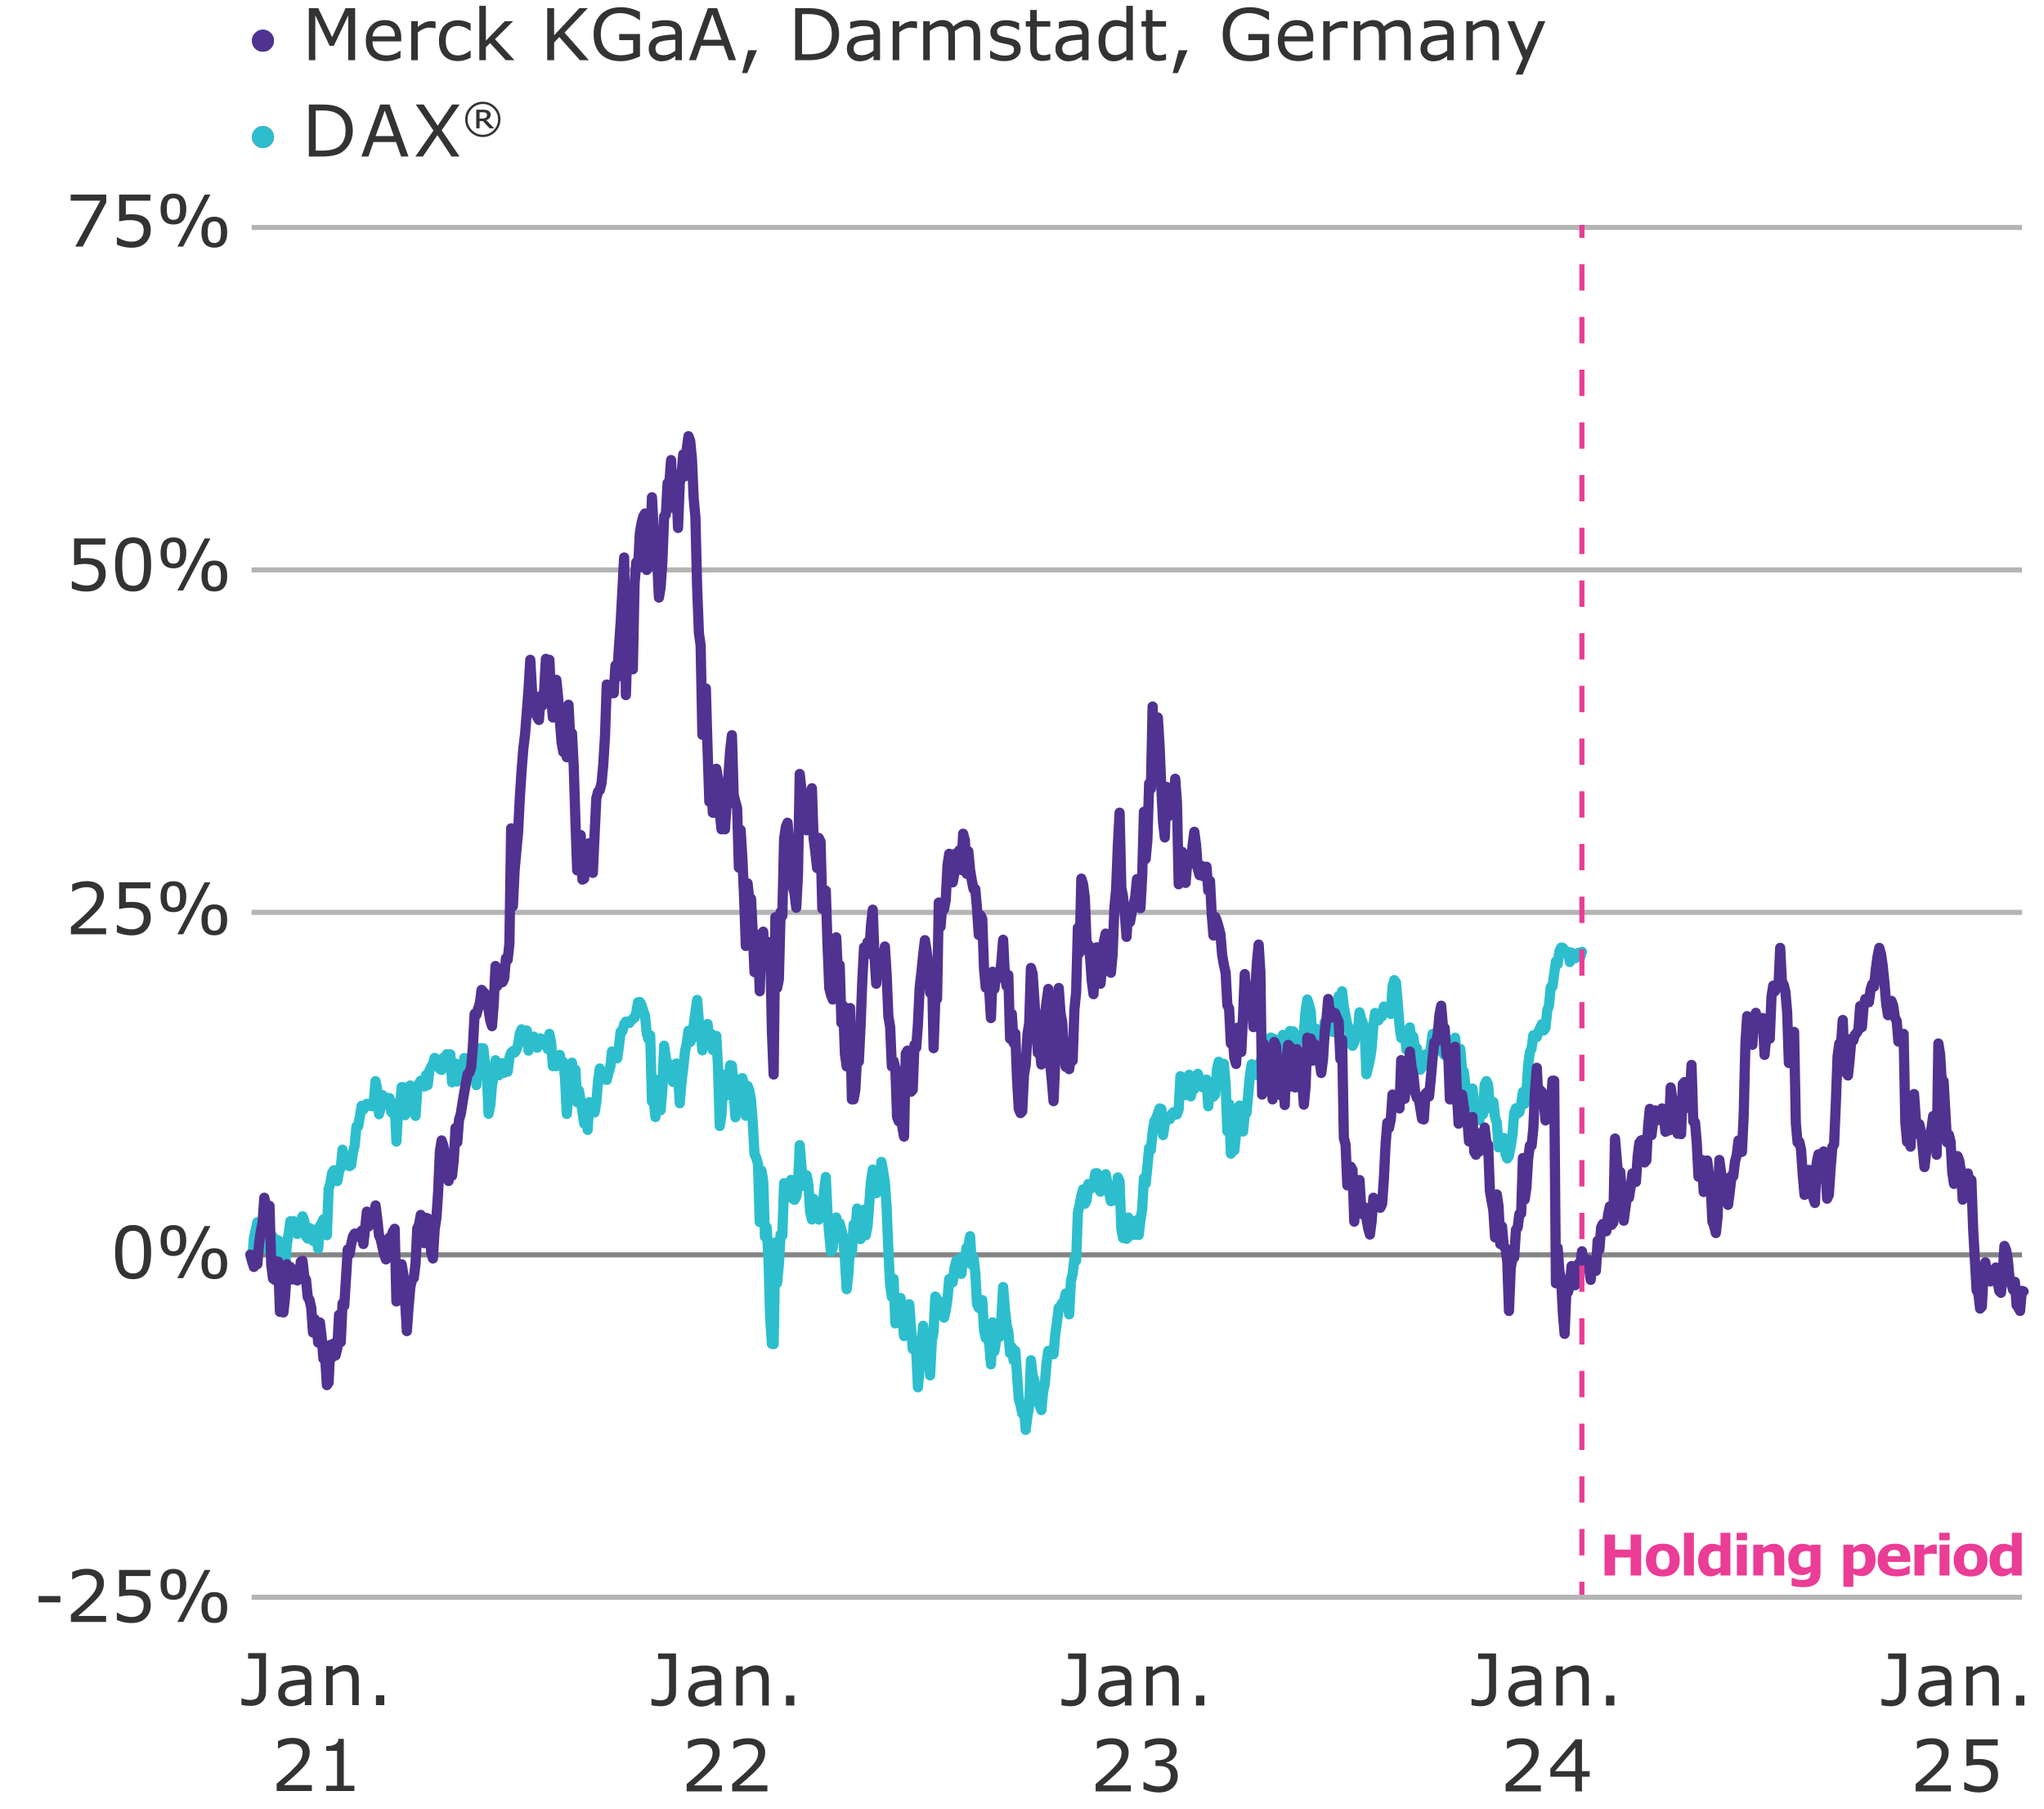 <svg xmlns="http://www.w3.org/2000/svg" width="400" height="354" viewBox="0 0 400 354"><path fill="none" stroke="#b4b4b4" d="M49.238 44.5h346.465M49.238 111.5h346.465M49.238 178.5h346.465"/><path fill="none" stroke="#858585" stroke-linejoin="round" d="M49.238 245.5h346.465"/><path fill="none" stroke="#b4b4b4" d="M49.238 312.5h346.465"/><path d="M51.451 10.112a2.07 2.07 0 01-1.521-.629c-.419-.418-.628-.926-.628-1.521s.211-1.098.634-1.519c.422-.421.928-.631 1.516-.631s1.099.211 1.521.634c.423.423.635.928.635 1.516s-.211 1.093-.632 1.516c-.42.422-.929.634-1.523.634z" fill="#0f69af"/><path d="M51.451 28.962a2.07 2.07 0 01-1.521-.629c-.419-.418-.628-.926-.628-1.521s.211-1.098.634-1.519c.422-.421.928-.631 1.516-.631s1.099.211 1.521.634c.423.423.635.928.635 1.516s-.211 1.093-.632 1.516c-.42.422-.929.634-1.523.634z" fill="#eb3c96"/><g fill="#333"><path d="M60.438 30.627V20.448h2.543c1.531 0 2.698.204 3.5.612.802.407 1.429.99 1.88 1.75.451.758.677 1.671.677 2.737 0 1.148-.293 2.138-.879 2.967-.585.829-1.285 1.389-2.098 1.679-.814.289-1.831.434-3.053.434h-2.57zm1.354-9.017v7.854h1.271c1.659 0 2.834-.343 3.523-1.029.691-.686 1.036-1.655 1.036-2.908 0-2.611-1.52-3.917-4.56-3.917h-1.271zM79.937 30.627h-1.442l-.998-2.837h-4.402l-.998 2.837h-1.374l3.705-10.179h1.805l3.705 10.179zm-2.858-3.999l-1.784-4.997-1.791 4.997h3.575zM89.947 20.448l-3.514 5.031 3.507 5.147h-1.565l-2.775-4.19-2.844 4.19h-1.477l3.548-5.086-3.466-5.093h1.559l2.741 4.136 2.803-4.136h1.483zM94.486 26.802a3.322 3.322 0 01-2.439-1.008c-.672-.673-1.008-1.485-1.008-2.439s.337-1.764 1.01-2.438c.674-.673 1.486-1.01 2.438-1.01s1.76.337 2.435 1.012c.675.676 1.013 1.487 1.013 2.436s-.337 1.764-1.011 2.437a3.318 3.318 0 01-2.437 1.011zm0-6.452c-.823 0-1.527.295-2.11.885s-.875 1.297-.875 2.12.292 1.53.875 2.12 1.287.885 2.11.885 1.523-.295 2.108-.885c.584-.59.877-1.297.877-2.12s-.293-1.53-.877-2.12c-.585-.59-1.287-.885-2.108-.885zm2.22 4.758h-.889l-1.319-1.415h-.646v1.415h-.657v-3.647h1.243c.608 0 1.024.093 1.247.277a.893.893 0 01.335.724c0 .486-.281.837-.845 1.052l1.53 1.595zm-2.853-3.148v1.231h.506c.63 0 .945-.229.945-.686 0-.364-.286-.546-.857-.546h-.594z"/></g><g fill="#333"><path d="M69.502 11.777h-1.354v-8.77l-2.83 5.968h-.807l-2.81-5.968v8.771h-1.265V1.599h1.846l2.714 5.667 2.625-5.667h1.88v10.179zM78.525 8.093h-5.626c0 .856.24 1.528.722 2.013.48.486 1.145.729 1.992.729.993 0 1.892-.308 2.693-.923h.068v1.401c-1.03.429-1.946.643-2.748.643-1.271 0-2.262-.343-2.971-1.029-.708-.686-1.062-1.659-1.062-2.922 0-1.253.341-2.246 1.021-2.977.682-.732 1.578-1.098 2.69-1.098 1.03 0 1.824.302 2.382.906.559.604.838 1.457.838 2.56v.697zm-1.251-.985c-.009-1.413-.688-2.119-2.037-2.119-.679 0-1.224.199-1.634.599-.41.398-.645.905-.704 1.521h4.375zM85.238 5.543h-.068l-.362-.068a5.529 5.529 0 00-.834-.062c-.702 0-1.44.314-2.215.943v5.421h-1.285V4.141h1.285v1.128c.921-.752 1.769-1.128 2.543-1.128.296 0 .608.027.937.082v1.319zM92.095 11.299c-.875.433-1.69.649-2.447.649-1.171 0-2.089-.344-2.751-1.032-.664-.688-.995-1.67-.995-2.946 0-1.253.343-2.234 1.028-2.942.687-.709 1.592-1.063 2.718-1.063.766 0 1.581.212 2.447.636V6.03h-.068c-.829-.634-1.641-.95-2.434-.95-.752 0-1.333.253-1.743.759s-.615 1.217-.615 2.133c0 .925.205 1.634.615 2.126s.991.738 1.743.738c.812 0 1.622-.316 2.434-.95h.068v1.415zM100.674 11.777h-1.695l-3.062-3.343-.834.793v2.55h-1.285V1.141h1.285v6.822l3.712-3.821h1.62l-3.548 3.527 3.808 4.108zM115.234 11.777h-1.757l-4.026-4.532-1.012 1.08v3.452h-1.354V1.599h1.354v5.312l4.942-5.312h1.641l-4.546 4.785 4.758 5.394zM125.242 11.025c-1.408.634-2.652.95-3.732.95-1.687 0-2.998-.459-3.934-1.378-.938-.918-1.405-2.225-1.405-3.92 0-1.632.477-2.917 1.429-3.855s2.256-1.408 3.91-1.408c1.222 0 2.463.306 3.726.916v1.606h-.123c-1.171-.911-2.449-1.367-3.835-1.367-1.135 0-2.035.364-2.7 1.094s-.998 1.721-.998 2.974c0 1.312.344 2.336 1.032 3.069s1.634 1.101 2.837 1.101c.875 0 1.693-.155 2.454-.465V7.847h-2.728V6.658h4.067v4.368zM133.438 11.777h-1.278v-.813c-.615.451-1.126.735-1.531.851a4.345 4.345 0 01-1.21.175c-.692 0-1.277-.229-1.753-.687-.477-.459-.715-1.038-.715-1.74 0-.921.346-1.604 1.035-2.047.691-.445 2.082-.706 4.174-.783v-.198c0-.483-.15-.845-.451-1.083-.301-.24-.834-.359-1.6-.359-.697 0-1.502.173-2.413.52h-.068V4.307c.925-.232 1.755-.349 2.488-.349 1.181 0 2.029.22 2.546.66.518.439.776 1.099.776 1.979v5.182zm-1.278-1.88V7.771c-1.7.077-2.771.255-3.217.533-.443.278-.666.668-.666 1.169 0 .88.535 1.319 1.606 1.319.752 0 1.511-.299 2.276-.896zM144.041 11.777h-1.442l-.998-2.837h-4.402l-.998 2.837h-1.374l3.705-10.179h1.805l3.705 10.179zm-2.857-3.999L139.4 2.781l-1.791 4.997h3.575zM148.149 9.829l-1.928 4.478h-.998l1.189-4.478h1.736zM155.601 11.777V1.599h2.543c1.531 0 2.698.204 3.5.612.802.407 1.429.99 1.88 1.75.451.758.677 1.671.677 2.737 0 1.148-.293 2.138-.879 2.967-.585.829-1.285 1.389-2.098 1.679-.814.289-1.831.434-3.053.434h-2.57zm1.353-9.016v7.854h1.271c1.659 0 2.834-.343 3.523-1.029.691-.686 1.036-1.655 1.036-2.908 0-2.611-1.52-3.917-4.56-3.917h-1.271zM172.219 11.777h-1.278v-.813c-.615.451-1.126.735-1.531.851a4.345 4.345 0 01-1.21.175c-.692 0-1.277-.229-1.753-.687-.477-.459-.715-1.038-.715-1.74 0-.921.346-1.604 1.035-2.047.691-.445 2.082-.706 4.174-.783v-.198c0-.483-.15-.845-.451-1.083-.301-.24-.834-.359-1.6-.359-.697 0-1.502.173-2.413.52h-.068V4.307c.925-.232 1.755-.349 2.488-.349 1.181 0 2.029.22 2.546.66.518.439.776 1.099.776 1.979v5.182zm-1.279-1.88V7.771c-1.7.077-2.771.255-3.217.533-.443.278-.666.668-.666 1.169 0 .88.535 1.319 1.606 1.319.752 0 1.511-.299 2.276-.896zM179.458 5.543h-.068l-.362-.068a5.529 5.529 0 00-.834-.062c-.702 0-1.44.314-2.215.943v5.421h-1.285V4.141h1.285v1.128c.921-.752 1.769-1.128 2.543-1.128.296 0 .608.027.937.082v1.319zM191.811 11.777h-1.285V7.429c0-.998-.12-1.627-.358-1.887-.24-.26-.631-.39-1.173-.39-.615 0-1.335.319-2.16.957.032.255.048.515.048.779v4.888h-1.285V7.428c0-.989-.116-1.615-.349-1.88s-.627-.396-1.183-.396c-.606 0-1.311.308-2.112.923v5.701h-1.285V4.14h1.285v.848c.853-.706 1.677-1.06 2.475-1.06 1.03 0 1.741.412 2.133 1.237.976-.825 1.907-1.237 2.796-1.237 1.636 0 2.454.964 2.454 2.892v4.956zM193.772 11.319V9.877h.068c.902.665 1.83.998 2.782.998 1.203 0 1.805-.378 1.805-1.135 0-.369-.126-.628-.38-.775-.252-.148-.784-.298-1.596-.448-1.075-.2-1.785-.48-2.129-.841-.345-.36-.517-.822-.517-1.388 0-.675.278-1.231.834-1.671.556-.44 1.306-.66 2.249-.66.902 0 1.752.191 2.55.574v1.374h-.068c-.82-.574-1.68-.861-2.577-.861-.465 0-.86.09-1.186.271-.326.18-.489.447-.489.803s.13.616.39.783c.26.166.802.326 1.627.481.684.128 1.185.265 1.504.41s.582.364.789.656c.208.292.312.668.312 1.128 0 .702-.29 1.275-.872 1.719-.58.445-1.365.667-2.354.667a6.209 6.209 0 01-2.741-.643zM205.544 11.709c-.579.146-1.096.219-1.552.219-1.591 0-2.386-.882-2.386-2.646V5.221h-.868v-1.08h.868V1.947h1.285v2.194h2.652v1.08h-2.652V8.7c0 .634.034 1.072.103 1.316.068.243.198.435.39.574.191.139.506.208.943.208.347 0 .729-.082 1.148-.246h.068v1.155zM213.029 11.777h-1.278v-.813c-.615.451-1.126.735-1.531.851a4.345 4.345 0 01-1.21.175c-.692 0-1.277-.229-1.753-.687-.477-.459-.715-1.038-.715-1.74 0-.921.346-1.604 1.035-2.047.691-.445 2.082-.706 4.174-.783v-.198c0-.483-.15-.845-.451-1.083-.301-.24-.834-.359-1.6-.359-.697 0-1.502.173-2.413.52h-.068V4.307c.925-.232 1.755-.349 2.488-.349 1.181 0 2.029.22 2.546.66.518.439.776 1.099.776 1.979v5.182zm-1.278-1.88V7.771c-1.7.077-2.771.255-3.217.533-.443.278-.666.668-.666 1.169 0 .88.535 1.319 1.606 1.319.752 0 1.511-.299 2.276-.896zM221.697 11.777h-1.285v-.8c-.779.675-1.6 1.012-2.461 1.012-.911 0-1.635-.35-2.171-1.05-.535-.699-.803-1.673-.803-2.922 0-1.23.328-2.22.984-2.967s1.458-1.121 2.406-1.121c.711 0 1.393.173 2.044.52V1.141h1.285v10.637zm-1.285-1.88V5.515a4.347 4.347 0 00-1.825-.41c-.711 0-1.27.248-1.675.745s-.608 1.21-.608 2.14c0 1.851.651 2.775 1.955 2.775.692 0 1.41-.289 2.153-.868zM228.191 11.709c-.579.146-1.096.219-1.552.219-1.591 0-2.386-.882-2.386-2.646V5.221h-.868v-1.08h.868V1.947h1.285v2.194h2.652v1.08h-2.652V8.7c0 .634.034 1.072.103 1.316.068.243.198.435.39.574.191.139.506.208.943.208.347 0 .729-.082 1.148-.246h.068v1.155zM232.409 9.829l-1.928 4.478h-.998l1.189-4.478h1.736zM248.351 11.025c-1.408.634-2.652.95-3.732.95-1.687 0-2.998-.459-3.934-1.378-.938-.918-1.405-2.225-1.405-3.92 0-1.632.477-2.917 1.429-3.855s2.256-1.408 3.91-1.408c1.222 0 2.463.306 3.726.916v1.606h-.123c-1.171-.911-2.449-1.367-3.835-1.367-1.135 0-2.035.364-2.7 1.094s-.998 1.721-.998 2.974c0 1.312.344 2.336 1.032 3.069s1.634 1.101 2.837 1.101c.875 0 1.693-.155 2.454-.465V7.847h-2.728V6.658h4.067v4.368zM257.005 8.093h-5.626c0 .856.24 1.528.722 2.013.48.486 1.145.729 1.992.729.993 0 1.892-.308 2.693-.923h.068v1.401c-1.03.429-1.946.643-2.748.643-1.271 0-2.262-.343-2.971-1.029-.708-.686-1.062-1.659-1.062-2.922 0-1.253.341-2.246 1.021-2.977.682-.732 1.578-1.098 2.69-1.098 1.03 0 1.824.302 2.382.906.559.604.838 1.457.838 2.56v.697zm-1.251-.985c-.009-1.413-.688-2.119-2.037-2.119-.679 0-1.224.199-1.634.599-.41.398-.645.905-.704 1.521h4.375zM263.718 5.543h-.068l-.362-.068a5.529 5.529 0 00-.834-.062c-.702 0-1.44.314-2.215.943v5.421h-1.285V4.141h1.285v1.128c.921-.752 1.769-1.128 2.543-1.128.296 0 .608.027.937.082v1.319zM276.07 11.777h-1.285V7.429c0-.998-.12-1.627-.358-1.887-.24-.26-.631-.39-1.173-.39-.615 0-1.335.319-2.16.957.032.255.048.515.048.779v4.888h-1.285V7.428c0-.989-.116-1.615-.349-1.88s-.627-.396-1.183-.396c-.606 0-1.311.308-2.112.923v5.701h-1.285V4.14h1.285v.848c.853-.706 1.677-1.06 2.475-1.06 1.03 0 1.741.412 2.133 1.237.976-.825 1.907-1.237 2.796-1.237 1.636 0 2.454.964 2.454 2.892v4.956zM284.479 11.777h-1.278v-.813c-.615.451-1.126.735-1.531.851a4.345 4.345 0 01-1.21.175c-.692 0-1.277-.229-1.753-.687-.477-.459-.715-1.038-.715-1.74 0-.921.346-1.604 1.035-2.047.691-.445 2.082-.706 4.174-.783v-.198c0-.483-.15-.845-.451-1.083-.301-.24-.834-.359-1.6-.359-.697 0-1.502.173-2.413.52h-.068V4.307c.925-.232 1.755-.349 2.488-.349 1.181 0 2.029.22 2.546.66.518.439.776 1.099.776 1.979v5.182zm-1.279-1.88V7.771c-1.7.077-2.771.255-3.217.533-.443.278-.666.668-.666 1.169 0 .88.535 1.319 1.606 1.319.752 0 1.511-.299 2.276-.896zM293.338 11.777h-1.285V7.429c0-.921-.121-1.53-.362-1.828-.241-.299-.658-.448-1.251-.448-.656 0-1.39.308-2.201.923v5.701h-1.285V4.141h1.285v.848c.853-.706 1.707-1.06 2.563-1.06 1.69 0 2.536.964 2.536 2.892v4.956zM302.416 4.142l-4.457 10.452h-1.374l1.422-3.186-3.042-7.267h1.395l2.345 5.66 2.365-5.66h1.347z"/></g><path d="M51.451 10.112a2.07 2.07 0 01-1.521-.629c-.419-.418-.628-.926-.628-1.521s.211-1.098.634-1.519c.422-.421.928-.631 1.516-.631s1.099.211 1.521.634c.423.423.635.928.635 1.516s-.211 1.093-.632 1.516c-.42.422-.929.634-1.523.634z" fill="#503291"/><path d="M51.451 28.962a2.07 2.07 0 01-1.521-.629c-.419-.418-.628-.926-.628-1.521s.211-1.098.634-1.519c.422-.421.928-.631 1.516-.631s1.099.211 1.521.634c.423.423.635.928.635 1.516s-.211 1.093-.632 1.516c-.42.422-.929.634-1.523.634z" fill="#2dbecd"/><g fill="#333"><path d="M52.05 330.956c0 .889-.271 1.575-.813 2.062-.542.484-1.273.728-2.194.728a8.936 8.936 0 01-1.791-.198v-1.265h.075l.54.15c.378.101.709.15.991.15.761 0 1.258-.157 1.49-.472s.349-.87.349-1.668v-5.94h-2.153v-1.08h3.507v7.533zM60.933 333.602h-1.278v-.813c-.615.451-1.126.735-1.531.851a4.345 4.345 0 01-1.21.175c-.692 0-1.277-.229-1.753-.687-.477-.459-.715-1.038-.715-1.74 0-.921.346-1.604 1.035-2.047.691-.445 2.082-.706 4.174-.783v-.198c0-.483-.15-.845-.451-1.083-.301-.24-.834-.359-1.6-.359-.697 0-1.502.173-2.413.52h-.068v-1.306c.925-.232 1.755-.349 2.488-.349 1.181 0 2.029.22 2.546.66.518.439.776 1.099.776 1.979v5.182zm-1.279-1.88v-2.126c-1.7.077-2.771.255-3.217.533-.443.278-.666.668-.666 1.169 0 .88.535 1.319 1.606 1.319.752 0 1.511-.299 2.276-.896zM70.212 333.602h-1.285v-4.348c0-.921-.121-1.53-.362-1.828-.241-.299-.658-.448-1.251-.448-.656 0-1.39.308-2.201.923v5.701h-1.285v-7.636h1.285v.848c.853-.706 1.707-1.06 2.563-1.06 1.69 0 2.536.964 2.536 2.892v4.956zM75.205 333.602h-1.634v-1.948h1.634v1.948zM61.033 350.401h-6.891v-1.429l1.641-1.408c.52-.446 1.059-.951 1.616-1.515.559-.562.953-1.009 1.184-1.34.229-.33.392-.64.484-.93.094-.289.141-.589.141-.898 0-.533-.173-.948-.52-1.244s-.834-.444-1.463-.444c-.925 0-1.846.296-2.762.889h-.068v-1.436a6.773 6.773 0 012.864-.636c1.03 0 1.845.25 2.444.748.599.5.898 1.185.898 2.055 0 .889-.301 1.722-.902 2.498-.602.777-1.982 2.084-4.143 3.921h5.476v1.169zM69.353 350.401h-5.51v-1.039h2.119v-6.822h-2.119v-.93c1.554 0 2.345-.474 2.372-1.422h1.06v9.174h2.078v1.039z"/></g><g fill="#333"><path d="M132.288 331.025c0 .889-.271 1.575-.813 2.062-.542.484-1.273.728-2.194.728a8.936 8.936 0 01-1.791-.198v-1.265h.075l.54.15c.378.101.709.15.991.15.761 0 1.258-.157 1.49-.472s.349-.87.349-1.668v-5.94h-2.153v-1.08h3.507v7.533zM141.171 333.671h-1.278v-.813c-.615.451-1.126.735-1.531.851a4.345 4.345 0 01-1.21.175c-.692 0-1.277-.229-1.753-.687-.477-.459-.715-1.038-.715-1.74 0-.921.346-1.604 1.035-2.047.691-.445 2.082-.706 4.174-.783v-.198c0-.483-.15-.845-.451-1.083-.301-.24-.834-.359-1.6-.359-.697 0-1.502.173-2.413.52h-.068v-1.306c.925-.232 1.755-.349 2.488-.349 1.181 0 2.029.22 2.546.66.518.439.776 1.099.776 1.979v5.182zm-1.278-1.88v-2.126c-1.7.077-2.771.255-3.217.533-.443.278-.666.668-.666 1.169 0 .88.535 1.319 1.606 1.319.752 0 1.511-.299 2.276-.896zM150.45 333.671h-1.285v-4.348c0-.921-.121-1.53-.362-1.828-.241-.299-.658-.448-1.251-.448-.656 0-1.39.308-2.201.923v5.701h-1.285v-7.636h1.285v.848c.853-.706 1.707-1.06 2.563-1.06 1.69 0 2.536.964 2.536 2.892v4.956zM155.443 333.671h-1.634v-1.948h1.634v1.948zM141.271 350.471h-6.891v-1.429l1.641-1.408c.52-.446 1.059-.951 1.616-1.515.559-.562.953-1.009 1.184-1.34.229-.33.392-.64.484-.93.094-.289.141-.589.141-.898 0-.533-.173-.948-.52-1.244s-.834-.444-1.463-.444c-.925 0-1.846.296-2.762.889h-.068v-1.436a6.773 6.773 0 012.864-.636c1.03 0 1.845.25 2.444.748.599.5.898 1.185.898 2.055 0 .889-.301 1.722-.902 2.498-.602.777-1.982 2.084-4.143 3.921h5.476v1.169zM150.172 350.471h-6.891v-1.429l1.641-1.408c.52-.446 1.059-.951 1.616-1.515.559-.562.953-1.009 1.184-1.34.229-.33.392-.64.484-.93.094-.289.141-.589.141-.898 0-.533-.173-.948-.52-1.244s-.834-.444-1.463-.444c-.925 0-1.846.296-2.762.889h-.068v-1.436a6.773 6.773 0 012.864-.636c1.03 0 1.845.25 2.444.748.599.5.898 1.185.898 2.055 0 .889-.301 1.722-.902 2.498-.602.777-1.982 2.084-4.143 3.921h5.476v1.169z"/></g><g fill="#333"><path d="M373.004 331.025c0 .889-.271 1.575-.813 2.062-.542.484-1.273.728-2.194.728a8.936 8.936 0 01-1.791-.198v-1.265h.075l.54.15c.378.101.709.15.991.15.761 0 1.258-.157 1.49-.472s.349-.87.349-1.668v-5.94h-2.153v-1.08h3.507v7.533zM381.887 333.671h-1.278v-.813c-.615.451-1.126.735-1.531.851a4.345 4.345 0 01-1.21.175c-.692 0-1.277-.229-1.753-.687-.477-.459-.715-1.038-.715-1.74 0-.921.346-1.604 1.035-2.047.691-.445 2.082-.706 4.174-.783v-.198c0-.483-.15-.845-.451-1.083-.301-.24-.834-.359-1.6-.359-.697 0-1.502.173-2.413.52h-.068v-1.306c.925-.232 1.755-.349 2.488-.349 1.181 0 2.029.22 2.546.66.518.439.776 1.099.776 1.979v5.182zm-1.279-1.88v-2.126c-1.7.077-2.771.255-3.217.533-.443.278-.666.668-.666 1.169 0 .88.535 1.319 1.606 1.319.752 0 1.511-.299 2.276-.896zM391.166 333.671h-1.285v-4.348c0-.921-.121-1.53-.362-1.828-.241-.299-.658-.448-1.251-.448-.656 0-1.39.308-2.201.923v5.701h-1.285v-7.636h1.285v.848c.853-.706 1.707-1.06 2.563-1.06 1.69 0 2.536.964 2.536 2.892v4.956zM396.159 333.671h-1.634v-1.948h1.634v1.948zM381.777 350.471h-6.891v-1.429l1.641-1.408c.52-.446 1.059-.951 1.616-1.515.559-.562.953-1.009 1.184-1.34.229-.33.392-.64.484-.93.094-.289.141-.589.141-.898 0-.533-.173-.948-.52-1.244s-.834-.444-1.463-.444c-.925 0-1.846.296-2.762.889h-.068v-1.436a6.773 6.773 0 012.864-.636c1.03 0 1.845.25 2.444.748.599.5.898 1.185.898 2.055 0 .889-.301 1.722-.902 2.498-.602.777-1.982 2.084-4.143 3.921h5.476v1.169zM384.385 350.088v-1.442h.096c.948.569 1.878.854 2.789.854.743 0 1.321-.199 1.736-.598.415-.399.622-.956.622-1.672 0-1.294-.896-1.941-2.687-1.941-.593 0-1.299.082-2.119.246v-5.243h6.125v1.196h-4.806v2.707a12.44 12.44 0 011.135-.055c2.493 0 3.739 1.032 3.739 3.097 0 .971-.325 1.788-.974 2.45-.65.664-1.564.995-2.745.995a7.183 7.183 0 01-2.912-.595z"/></g><g fill="#333"><path d="M212.527 331.025c0 .889-.271 1.575-.814 2.062-.541.484-1.273.728-2.193.728a8.928 8.928 0 01-1.791-.198v-1.265h.074l.541.15a3.9 3.9 0 00.99.15c.762 0 1.258-.157 1.49-.472s.35-.87.35-1.668v-5.94h-2.154v-1.08h3.508v7.533zM221.41 333.671h-1.279v-.813c-.615.451-1.125.735-1.531.851a4.338 4.338 0 01-1.209.175c-.693 0-1.277-.229-1.754-.687-.477-.459-.715-1.038-.715-1.74 0-.921.346-1.604 1.035-2.047.691-.445 2.082-.706 4.174-.783v-.198c0-.483-.15-.845-.451-1.083-.301-.24-.834-.359-1.6-.359-.697 0-1.502.173-2.412.52h-.068v-1.306c.924-.232 1.754-.349 2.488-.349 1.18 0 2.029.22 2.545.66.518.439.777 1.099.777 1.979v5.182zm-1.279-1.88v-2.126c-1.699.077-2.771.255-3.217.533-.443.278-.666.668-.666 1.169 0 .88.535 1.319 1.607 1.319.752 0 1.51-.299 2.275-.896zM230.689 333.671h-1.285v-4.348c0-.921-.121-1.53-.363-1.828-.24-.299-.658-.448-1.25-.448-.656 0-1.391.308-2.201.923v5.701h-1.285v-7.636h1.285v.848c.852-.706 1.707-1.06 2.562-1.06 1.691 0 2.537.964 2.537 2.892v4.956zM235.682 333.671h-1.633v-1.948h1.633v1.948zM221.301 350.471h-6.891v-1.429l1.641-1.408c.52-.446 1.059-.951 1.615-1.515.559-.562.953-1.009 1.184-1.34.23-.33.393-.64.484-.93.094-.289.141-.589.141-.898 0-.533-.172-.948-.52-1.244-.346-.296-.834-.444-1.463-.444-.924 0-1.846.296-2.762.889h-.068v-1.436a6.777 6.777 0 012.865-.636c1.029 0 1.844.25 2.443.748.6.5.898 1.185.898 2.055 0 .889-.301 1.722-.902 2.498-.602.777-1.982 2.084-4.143 3.921h5.477v1.169zM223.771 350.04v-1.429h.102c.953.593 1.914.889 2.885.889.652 0 1.203-.176 1.65-.526.449-.351.674-.891.674-1.62 0-.615-.178-1.075-.533-1.381s-.959-.458-1.811-.458h-.615v-1.135h.479c.697 0 1.25-.146 1.66-.438s.615-.713.615-1.265c0-.943-.66-1.415-1.982-1.415-.93 0-1.85.296-2.762.889h-.068v-1.429a6.804 6.804 0 012.865-.643c1.074 0 1.9.223 2.475.666.574.445.861 1.041.861 1.788 0 .569-.201 1.064-.602 1.483a2.65 2.65 0 01-1.408.793v.096c1.48.306 2.221 1.155 2.221 2.55 0 .935-.33 1.706-.99 2.313-.662.609-1.561.913-2.701.913-1.002 0-2.008-.214-3.014-.643z"/></g><g fill="#333"><path d="M292.766 331.025c0 .889-.271 1.575-.813 2.062-.542.484-1.273.728-2.194.728a8.936 8.936 0 01-1.791-.198v-1.265h.075l.54.15c.378.101.709.15.991.15.761 0 1.258-.157 1.49-.472s.349-.87.349-1.668v-5.94h-2.153v-1.08h3.507v7.533zM301.648 333.671h-1.278v-.813c-.615.451-1.126.735-1.531.851a4.345 4.345 0 01-1.21.175c-.692 0-1.277-.229-1.753-.687-.477-.459-.715-1.038-.715-1.74 0-.921.346-1.604 1.035-2.047.691-.445 2.082-.706 4.174-.783v-.198c0-.483-.15-.845-.451-1.083-.301-.24-.834-.359-1.6-.359-.697 0-1.502.173-2.413.52h-.068v-1.306c.925-.232 1.755-.349 2.488-.349 1.181 0 2.029.22 2.546.66.518.439.776 1.099.776 1.979v5.182zm-1.278-1.88v-2.126c-1.7.077-2.771.255-3.217.533-.443.278-.666.668-.666 1.169 0 .88.535 1.319 1.606 1.319.752 0 1.511-.299 2.276-.896zM310.928 333.671h-1.285v-4.348c0-.921-.121-1.53-.362-1.828-.241-.299-.658-.448-1.251-.448-.656 0-1.39.308-2.201.923v5.701h-1.285v-7.636h1.285v.848c.853-.706 1.707-1.06 2.563-1.06 1.69 0 2.536.964 2.536 2.892v4.956zM315.921 333.671h-1.634v-1.948h1.634v1.948zM301.539 350.471h-6.891v-1.429l1.641-1.408c.52-.446 1.059-.951 1.616-1.515.559-.562.953-1.009 1.184-1.34.229-.33.392-.64.484-.93.094-.289.141-.589.141-.898 0-.533-.173-.948-.52-1.244s-.834-.444-1.463-.444c-.925 0-1.846.296-2.762.889h-.068v-1.436a6.773 6.773 0 012.864-.636c1.03 0 1.845.25 2.444.748.599.5.898 1.185.898 2.055 0 .889-.301 1.722-.902 2.498-.602.777-1.982 2.084-4.143 3.921h5.476v1.169zM311.092 347.606h-1.511v2.864h-1.312v-2.864h-4.874v-1.572l4.929-5.742h1.258v6.221h1.511v1.094zm-2.823-1.093v-4.594l-3.944 4.594h3.944z"/></g><g fill="none" stroke="#2dbecd" stroke-linecap="round" stroke-miterlimit="10" stroke-width="2"><path d="M49.34 246.936l-.34-1.479M49.68 242.232l-.34 4.704M50.021 240.727l-.341 1.505M50.361 239.142l-.34 1.585M50.701 241.346l-.34-2.204M51.041 241.587l-.34-.241M51.381 241.292l-.34.295M51.722 240.324l-.341.968M52.062 244.275l-.34-3.951M52.402 243.066l-.34 1.209M52.742 243.737l-.34-.671M53.082 241.641l-.34 2.096M53.423 241.937l-.341-.296M53.763 242.582l-.34-.645M54.103 247.07l-.34-4.488M54.443 242.636l-.34 4.434M54.783 247.527l-.34-4.891M55.124 246.64l-.341.887M55.464 251.209l-.34-4.569M55.804 247.5l-.34 3.709M56.144 243.334l-.34 4.166M56.484 241.399l-.34 1.935M56.825 238.927l-.341 2.472M57.165 239.007l-.34-.08M57.505 238.927l-.34.08M57.845 239.867l-.34-.94M58.185 241.426l-.34-1.559M58.525 239.303l-.34 2.123M58.866 239.142l-.341.161M59.206 237.959l-.34 1.183M59.546 238.846l-.34-.887M59.886 241.883l-.34-3.037M60.226 242.313l-.34-.43M60.567 240.244l-.341 2.069M60.907 241.077l-.34-.833M61.247 242.743l-.34-1.666M61.587 240.566l-.34 2.177M61.927 242.474l-.34-1.908M62.268 244.302l-.341-1.828M62.608 239.867l-.34 4.435M62.948 239.33l-.34.537M63.288 238.551l-.34.779M63.628 239.007l-.34-.456M63.969 241.668l-.341-2.661M64.309 232.638l-.34 9.03M64.649 231.536l-.34 1.102M64.989 229.521l-.34 2.015M65.329 228.956l-.34.565M65.67 230.273l-.341-1.317M66.01 231.079l-.34-.806M66.35 229.198l-.34 1.881M66.69 228.419l-.34.779M67.03 224.925l-.34 3.494M67.371 227.962l-.341-3.037M67.711 227.236l-.34.726M68.051 227.156l-.34.08M68.391 228.15l-.34-.994M68.731 227.935l-.34.215M69.072 225.436l-.341 2.499M69.412 224.092l-.34 1.344M69.752 220.356l-.34 3.736M70.092 220.356h-.34M70.432 218.421l-.34 1.935M70.773 216.352l-.341 2.069M71.113 217.077l-.34-.725M71.453 216.567l-.34.51M71.793 215.949l-.34.618M72.133 216.325l-.34-.376M72.474 215.949l-.341.376M72.814 216.432l-.34-.483M73.154 215.519l-.34.913M73.494 211.514l-.34 4.005M73.834 213.315l-.34-1.801M74.175 217.991l-.341-4.676M74.515 216.701l-.34 1.29M74.855 214.255l-.34 2.446M75.195 215.062l-.34-.807M75.535 214.739l-.34.323M75.875 215.653l-.34-.914M76.216 214.82l-.341.833M76.556 217.507l-.34-2.687M76.896 217.857l-.34-.35M77.236 215.895l-.34 1.962M77.576 223.339l-.34-7.444M77.917 217.185l-.341 6.154M78.257 216.674l-.34.511M78.597 212.697l-.34 3.977M78.937 212.697h-.34M79.277 218.179l-.34-5.482M79.618 217.588l-.341.591M79.958 216.62l-.34.968M80.298 212.374l-.34 4.246M80.638 212.75l-.34-.376M80.978 212.965l-.34-.215M81.319 218.314l-.341-5.349M81.659 213.288l-.34 5.026M81.999 211.971l-.34 1.317M82.339 211.434l-.34.537M82.679 211.702l-.34-.268M83.02 212.562l-.341-.86M83.36 210.359l-.34 2.203M83.7 212.294l-.34-1.935M84.04 209.418l-.34 2.876M84.38 208.719l-.34.699M84.721 208.155l-.341.564M85.061 206.972l-.34 1.183M85.401 207.268l-.34-.296M85.741 207.994l-.34-.726M86.081 209.149l-.34-1.155M86.422 209.337l-.341-.188M86.762 206.945l-.34 2.392M87.102 207.349l-.34-.404M87.442 206.247l-.34 1.102M87.782 206.623l-.34-.376M88.123 206.274l-.341.349M88.463 211.756l-.34-5.482M88.803 208.719l-.34 3.037M89.143 208.074l-.34.645M89.483 211.595l-.34-3.521M89.824 208.988l-.341 2.607M90.164 208.639l-.34.349M90.504 209.687l-.34-1.048M90.844 206.999l-.34 2.688M91.184 210.144l-.34-3.145M91.525 208.719l-.341 1.425M91.865 207.805l-.34.914M92.205 207.564l-.34.241M92.545 210.52l-.34-2.956M92.885 206.972l-.34 3.548M93.225 212.294l-.34-5.322M93.566 207.053l-.341 5.241M93.906 205.064l-.34 1.989M94.246 205.064h-.34M94.586 205.091l-.34-.027M94.926 208.209l-.34-3.118M95.267 209.955l-.341-1.746M95.607 217.91l-.34-7.955M95.947 216.298l-.34 1.612M96.287 212.267l-.34 4.031M96.627 210.466l-.34 1.801M96.968 207.429l-.341 3.037M97.308 208.397l-.34-.968M97.648 210.359l-.34-1.962M97.988 209.364l-.34.995M98.328 207.994l-.34 1.37M98.669 209.875l-.341-1.881M99.009 209.391l-.34.484M99.349 209.66l-.34-.269M99.689 206.972l-.34 2.688M100.029 205.951l-.34 1.021M100.37 205.629l-.341.322M100.71 205.924l-.34-.295M101.05 205.44l-.34.484M101.39 204.365l-.34 1.075M101.73 202.162l-.34 2.203M102.071 201.382l-.341.78M102.411 202.404l-.34-1.022M102.751 202.484l-.34-.08M103.091 201.624l-.34.86M103.431 205.548l-.34-3.924M103.772 204.715l-.341.833M104.112 203.828l-.34.887M104.452 202.807l-.34 1.021M104.792 203.667l-.34-.86M105.132 204.984l-.34-1.317M105.473 203.855l-.341 1.129M105.813 203.156l-.34.699M106.153 204.177l-.34-1.021M106.493 204.392l-.34-.215M106.833 204.07l-.34.322M107.174 205.225l-.341-1.155M107.514 202.269l-.34 2.956M107.854 204.016l-.34-1.747M108.194 208.585l-.34-4.569M108.534 208.316l-.34.269M108.875 208.585l-.341-.269M109.215 206.784l-.34 1.801M109.555 206.381l-.34.403M109.895 208.477l-.34-2.096M110.235 207.779l-.34.698M110.575 210.923l-.34-3.144M110.916 217.937l-.341-7.014M111.256 213.718l-.34 4.219M111.596 210.6l-.34 3.118M111.936 207.913l-.34 2.687M112.276 210.117l-.34-2.204M112.617 209.284l-.341.833M112.957 215.653l-.34-6.369M113.297 213.369l-.34 2.284M113.637 215.438l-.34-2.069M113.977 217.454l-.34-2.016M114.318 219.819l-.341-2.365M114.658 216.728l-.34 3.091M114.998 221.055l-.34-4.327M115.338 215.626l-.34 5.429M115.678 216.486l-.34-.86M116.019 216.62l-.341-.134M116.359 217.642l-.34-1.022M116.699 215.653l-.34 1.989M117.039 211.46l-.34 4.193M117.379 209.042l-.34 2.418M117.72 211.245l-.341-2.203M118.06 210.439l-.34.806M118.4 210.278l-.34.161M118.74 211.272l-.34-.994M119.08 209.902l-.34 1.37M119.421 208.8l-.341 1.102M119.761 205.709l-.34 3.091M120.101 206.704l-.34-.995M120.441 206.892l-.34-.188M120.781 207.053l-.34-.161M121.122 204.742l-.341 2.311M121.462 201.839l-.34 2.903M121.802 201.732l-.34.107M122.142 200.361l-.34 1.371M122.482 199.877l-.34.484M122.823 200.039l-.341-.162M123.163 200.146l-.34-.107M123.503 199.635l-.34.511M123.843 199.313l-.34.322M124.183 199.098l-.34.215M124.524 198.05l-.341 1.048M124.864 196.088l-.34 1.962M125.204 196.034l-.34.054M125.544 196.599l-.34-.565M125.884 197.808l-.34-1.209M126.225 198.695l-.341-.887M126.565 202.189l-.34-3.494M126.905 203.344l-.34-1.155M127.245 202.565l-.34.779M127.585 215.492l-.34-12.927M127.925 215.035l-.34.457M128.266 218.555l-.341-3.52M128.606 211.272l-.34 7.283M128.946 215.384l-.34-4.112M129.286 217.212l-.34-1.828M129.626 213.073l-.34 4.139M129.967 204.58l-.341 8.493M130.307 207.08l-.34-2.5M130.647 208.02l-.34-.94M130.987 208.316l-.34-.296M131.327 208.343l-.34-.027M131.668 211.649l-.341-3.306M132.008 211.192l-.34.457M132.348 208.074l-.34 3.118M132.688 210.117l-.34-2.043M133.028 215.841l-.34-5.724M133.369 211.756l-.341 4.085M133.709 208.907l-.34 2.849M134.049 205.709l-.34 3.198M134.389 204.177l-.34 1.532M134.729 201.651l-.34 2.526M135.07 203.855l-.341-2.204M135.41 203.21l-.34.645M135.75 200.549l-.34 2.661M136.09 197.969l-.34 2.58M136.43 195.631l-.34 2.338M136.771 199.931l-.341-4.3M137.111 201.974l-.34-2.043M137.451 205.494l-.34-3.52M137.791 202.081l-.34 3.413M138.131 200.737l-.34 1.344M138.472 200.334l-.341.403M138.812 203.237l-.34-2.903M139.152 202.242l-.34.995M139.492 205.414l-.34-3.172M139.832 204.688l-.34.726M140.173 202.672l-.341 2.016M140.513 208.692l-.34-6.02M140.853 220.302l-.34-11.61M141.193 218.099l-.34 2.203M141.533 211.541l-.34 6.558M141.874 210.251l-.341 1.29M142.214 214.282l-.34-4.031M142.554 211.299l-.34 2.983M142.894 208.397l-.34 2.902M143.234 208.504l-.34-.107M143.575 213.315l-.341-4.811M143.915 218.582l-.34-5.267M144.255 216.486l-.34 2.096M144.595 215.787l-.34.699M144.935 211.084l-.34 4.703M145.275 210.923l-.34.161M145.616 212.213l-.341-1.29M145.956 218.287l-.34-6.074M146.296 212.455l-.34 5.832M146.636 213.288l-.34-.833M146.976 215.277l-.34-1.989M147.317 219.684l-.341-4.407M147.657 225.785l-.34-6.101M147.997 226.537l-.34-.752M148.337 227.747l-.34-1.21M148.677 239.088l-.34-11.341M149.018 229.01l-.341 10.078M149.358 231.079l-.34-2.069M149.698 241.964l-.34-10.885M150.038 240.109l-.34 1.855M150.378 246.022l-.34-5.913M150.719 257.847l-.341-11.825M151.059 262.926l-.34-5.079M151.399 262.98l-.34-.054M151.739 243.092l-.34 19.888M152.079 251.021l-.34-7.929M152.42 247.392l-.341 3.629M152.76 241.507l-.34 5.885M153.1 241.722l-.34-.215M153.44 231.482l-.34 10.24M153.78 232.504l-.34-1.022M154.121 232.02l-.341.484M154.461 233.713l-.34-1.693M154.801 230.837l-.34 2.876M155.141 234.546l-.34-3.709M155.481 234.734l-.34-.188M155.822 234.116l-.341.618M156.162 231.939l-.34 2.177M156.502 224.038l-.34 7.901M156.842 228.231l-.34-4.193M157.182 231.993l-.34-3.762M157.523 231.375l-.341.618M157.863 229.951l-.34 1.424M158.203 231.805l-.34-1.854M158.543 237.126l-.34-5.321M158.883 238.577l-.34-1.451M159.224 234.546l-.341 4.031M159.564 236.32l-.34-1.774M159.904 237.664l-.34-1.344M160.244 238.604l-.34-.94M160.584 236.911l-.34 1.693M160.925 237.099l-.341-.188M161.265 233.014l-.34 4.085M161.605 230.273l-.34 2.741M161.945 237.314l-.34-7.041M162.285 241.587l-.34-4.273M162.625 244.866l-.34-3.279M162.966 244.141l-.341.725M163.306 240.512l-.34 3.629M163.646 238.201l-.34 2.311M163.986 241.292l-.34-3.091M164.326 239.33l-.34 1.962M164.667 240.674l-.341-1.344M165.007 242.017l-.34-1.343M165.347 246.479l-.34-4.462M165.687 252.23l-.34-5.751M166.027 249.22l-.34 3.01M166.368 243.469l-.341 5.751M166.708 245.216l-.34-1.747M167.048 239.572l-.34 5.644M167.388 240.808l-.34-1.236M167.728 236.454l-.34 4.354M168.069 239.948l-.341-3.494M168.409 242.421l-.34-2.473M168.749 240.459l-.34 1.962M169.089 236.669l-.34 3.79M169.429 241.668l-.34-4.999M169.77 239.948l-.341 1.72M170.11 235.567l-.34 4.381M170.45 231.052l-.34 4.515M170.79 228.822l-.34 2.23M171.13 232.504l-.34-3.682M171.471 233.444l-.341-.94M171.811 230.596l-.34 2.848M172.151 231.106l-.34-.51M172.491 227.317l-.34 3.789M172.831 229.198l-.34-1.881M173.172 231.375l-.341-2.177M173.512 236.212l-.34-4.837M173.852 244.759l-.34-8.547M174.192 251.316l-.34-6.557M174.532 253.735l-.34-2.419M174.873 250.187l-.341 3.548M175.213 258.922l-.34-8.735M175.553 257.202l-.34 1.72M175.893 254.488l-.34 2.714M176.233 253.95l-.34.538M176.574 256.853l-.341-2.903M176.914 261.394l-.34-4.541M177.254 257.363l-.34 4.031M177.594 256.046l-.34 1.317M177.934 255.159l-.34.887M178.275 259.621l-.341-4.462M178.615 263.921l-.34-4.3M178.955 263.356l-.34.565M179.295 264.136l-.34-.78M179.635 271.419l-.34-7.283M179.975 267.629l-.34 3.79M180.316 262.765l-.341 4.864M180.656 259.379l-.34 3.386M180.996 262.98l-.34-3.601M181.336 261.529l-.34 1.451M181.676 264.458l-.34-2.929M182.017 269.081l-.341-4.623M182.357 262.335l-.34 6.746M182.697 260.481l-.34 1.854M183.037 253.654l-.34 6.827M183.377 254.165l-.34-.511M183.718 254.864l-.341-.699M184.058 254.729l-.34.135M184.398 255.563l-.34-.834M184.738 257.793l-.34-2.23M185.078 256.423l-.34 1.37M185.419 254.165l-.341 2.258M185.759 250.214l-.34 3.951M186.099 250.295l-.34-.081M186.439 250.886l-.34-.591M186.779 248.172l-.34 2.714M187.12 246.721l-.341 1.451M187.46 248.441l-.34-1.72M187.8 246.21l-.34 2.231M188.14 249.22l-.34-3.01M188.48 245.968l-.34 3.252M188.821 246.076l-.341-.108M189.161 244.114l-.34 1.962M189.501 243.711l-.34.403M189.841 241.856l-.34 1.855M190.181 247.419l-.34-5.563M190.522 246.022l-.341 1.397M190.862 249.032l-.34-3.01M191.202 255.159l-.34-6.127M191.542 255.885l-.34-.726M191.882 255.374l-.34.511M192.223 254.353l-.341 1.021M192.563 260.239l-.34-5.886M192.903 261.771l-.34-1.532M193.243 260.454l-.34 1.317M193.583 262.926l-.34-2.472M193.924 266.931l-.341-4.005M194.264 258.707l-.34 8.224M194.604 264.378l-.34-5.671M194.944 262.201l-.34 2.177M195.284 261.341l-.34.86M195.625 261.556l-.341-.215M195.965 257.954l-.34 3.602M196.305 251.8l-.34 6.154M196.645 255.993l-.34-4.193M196.985 259.137l-.34-3.144M197.325 260.534l-.34-1.397M197.666 264.754l-.341-4.22M198.006 263.544l-.34 1.21M198.346 266.124l-.34-2.58M198.686 264.243l-.34 1.881M199.026 268.866l-.34-4.623M199.367 273.703l-.341-4.837M199.707 274.805l-.34-1.102M200.047 276.525l-.34-1.72M200.387 275.665l-.34.86M200.727 279.75l-.34-4.085M201.068 277.036l-.341 2.714M201.408 275.154l-.34 1.882M201.748 266.124l-.34 9.03M202.088 269.134l-.34-3.01M202.428 270.048l-.34-.914M202.769 273.918l-.341-3.87M203.109 273.918h-.34M203.449 274.939l-.34-1.021M203.789 275.88l-.34-.941M204.129 272.306l-.34 3.574M204.47 270.693l-.341 1.613M204.81 266.554l-.34 4.139M205.15 264.27l-.34 2.284M205.49 264.754l-.34-.484M205.83 264.243l-.34.511M206.171 264.942l-.341-.699M206.511 261.018l-.34 3.924M206.851 258.653l-.34 2.365M207.191 255.858l-.34 2.795M207.531 255.563l-.34.295M207.872 254.918l-.341.645M208.212 254.729l-.34.189M208.552 253.063l-.34 1.666M208.892 254.649l-.34-1.586M209.232 257.148l-.34-2.499M209.573 250.671l-.341 6.477M209.913 249.247l-.34 1.424M210.253 246.21l-.34 3.037M210.593 246.64l-.34-.43M210.933 237.261l-.34 9.379M211.274 235.702l-.341 1.559M211.614 233.982l-.34 1.72M211.954 232.692l-.34 1.29M212.294 235.514l-.34-2.822M212.634 234.896l-.34.618M212.975 231.644l-.341 3.252M213.315 232.665l-.34-1.021M213.655 231.832l-.34.833M213.995 231.724l-.34.108M214.335 229.547l-.34 2.177M214.675 229.521l-.34.026M215.016 232.611l-.341-3.09M215.356 233.149l-.34-.538M215.696 232.342l-.34.807M216.036 230.515l-.34 1.827M216.376 229.736l-.34.779M216.717 231.348l-.341-1.612M217.057 233.391l-.34-2.043M217.397 235.003l-.34-1.612M217.737 234.922l-.34.081M218.077 232.853l-.34 2.069M218.418 234.116l-.341-1.263M218.758 230.354l-.34 3.762M219.098 231.106l-.34-.752M219.438 240.378l-.34-9.272M219.778 242.206l-.34-1.828M220.119 241.238l-.341.968M220.459 242.367l-.34-1.129M220.799 238.201l-.34 4.166M221.139 241.802l-.34-3.601M221.479 241.265l-.34.537M221.82 240.19l-.341 1.075M222.16 241.561l-.34-1.371M222.5 238.712l-.34 2.849M222.84 241.614l-.34-2.902M223.18 238.739l-.34 2.875M223.521 236.562l-.341 2.177M223.861 230.488l-.34 6.074M224.201 231.563l-.34-1.075M224.541 228.177l-.34 3.386M224.881 224.576l-.34 3.601M225.222 224.952l-.341-.376M225.562 221.539l-.34 3.413M225.902 219.389l-.34 2.15M226.242 218.824l-.34.565M226.582 217.91l-.34.914M226.923 216.862l-.341 1.048M227.263 216.97l-.34-.108M227.603 222.076l-.34-5.106M227.943 219.872l-.34 2.204M228.283 218.502l-.34 1.37M228.624 218.717l-.341-.215M228.964 218.932l-.34-.215M229.304 217.937l-.34.995M229.644 217.588l-.34.349M229.984 218.072l-.34-.484M230.325 218.018l-.341.054M230.665 216.997l-.34 1.021M231.005 210.547l-.34 6.45M231.345 211.192l-.34-.645M231.685 213.745l-.34-2.553M232.025 214.255l-.34-.51M232.366 212.455l-.341 1.8M232.706 210.278l-.34 2.177M233.046 214.497l-.34-4.219M233.386 212.75l-.34 1.747M233.726 213.073l-.34-.323M234.067 210.627l-.341 2.446M234.407 210.09l-.34.537M234.747 211.084l-.34-.994M235.087 211.192l-.34-.108M235.427 212.75l-.34-1.558M235.768 212.697l-.341.053M236.108 211.219l-.34 1.478M236.448 216.432l-.34-5.213M236.788 213.073l-.34 3.359M237.128 213.369l-.34-.296M237.469 214.551l-.341-1.182M237.809 214.121l-.34.43M238.149 209.203l-.34 4.918M238.489 207.725l-.34 1.478M238.829 209.579l-.34-1.854M239.17 208.155l-.341 1.424M239.51 208.128l-.34.027M239.85 212.159l-.34-4.031M240.19 221.324l-.34-9.165M240.53 215.975l-.34 5.349M240.871 225.704l-.341-9.729M241.211 221.162l-.34 4.542M241.551 225.059l-.34-3.897M241.891 221.834l-.34 3.225M242.231 216.701l-.34 5.133M242.572 216.298l-.341.403M242.912 216.405l-.34-.107M243.252 221.377l-.34-4.972M243.592 218.018l-.34 3.359M243.932 217.749l-.34.269M244.273 214.094l-.341 3.655M244.613 210.305l-.34 3.789M244.953 208.209l-.34 2.096M245.293 209.149l-.34-.94M245.633 208.719l-.34.43M245.974 210.332l-.341-1.613M246.314 208.827l-.34 1.505M246.654 207.698l-.34 1.129M246.994 206.757l-.34.941M247.334 206.247l-.34.51M247.675 204.715l-.341 1.532M248.015 205.064l-.34-.349M248.355 203.237l-.34 1.827M248.695 202.995l-.34.242M249.035 204.957l-.34-1.962M249.375 203.264l-.34 1.693M249.716 203.613l-.341-.349M250.056 203.452l-.34.161M250.396 204.957l-.34-1.505M250.736 204.849l-.34.108M251.076 202.457l-.34 2.392M251.417 206.3l-.341-3.843M251.757 204.58l-.34 1.72M252.097 206.166l-.34-1.586M252.437 201.705l-.34 4.461M252.777 201.866l-.34-.161M253.118 201.812l-.341.054M253.458 202.995l-.34-1.183M253.798 204.177l-.34-1.182M254.138 202.645l-.34 1.532M254.478 202.565l-.34.08M254.819 202.941l-.341-.376M255.159 201.893l-.34 1.048M255.499 197.754l-.34 4.139M255.839 195.55l-.34 2.204M256.179 196.572l-.34-1.022M256.52 197.969l-.341-1.397M256.86 204.043l-.34-6.074M257.2 204.984l-.34-.941M257.54 201.275l-.34 3.709M257.88 201.866l-.34-.591M258.221 202.726l-.341-.86M258.561 207.537l-.34-4.811M258.901 203.828l-.34 3.709M259.241 199.958l-.34 3.87M259.581 201.651l-.34-1.693M259.922 201.087l-.341.564M260.262 201.732l-.34-.645M260.602 201.14l-.34.592M260.942 201.92l-.34-.78M261.282 199.044l-.34 2.876M261.623 196.437l-.341 2.607M261.963 194.879l-.34 1.558M262.303 195.282l-.34-.403M262.643 193.938l-.34 1.344M262.983 197.002l-.34-3.064M263.324 198.775l-.341-1.773M263.664 200.495l-.34-1.72M264.004 201.194l-.34-.699M264.344 204.285l-.34-3.091M264.684 204.607l-.34-.322M265.025 203.935l-.341.672M265.365 201.947l-.34 1.988M265.705 202l-.34-.053M266.045 198.05l-.34 3.95M266.385 199.367l-.34-1.317M266.725 200.173l-.34-.806M267.066 202.162l-.341-1.989M267.406 210.17l-.34-8.008M267.746 208.719l-.34 1.451M268.086 207.349l-.34 1.37M268.426 205.064l-.34 2.285M268.767 200.495l-.341 4.569M269.107 198.184l-.34 2.311M269.447 198.883l-.34-.699M269.787 199.609l-.34-.726M270.127 198.48l-.34 1.129M270.468 198.829l-.341-.349M270.808 196.948l-.34 1.881M271.148 197.485l-.34-.537M271.488 197.217l-.34.268M271.828 196.814l-.34.403M272.169 198.372l-.341-1.558M272.509 192.997l-.34 5.375M272.849 191.761l-.34 1.236M273.189 192.191l-.34-.43M273.529 196.249l-.34-4.058M273.87 200.549l-.341-4.3M274.21 203.049l-.34-2.5M274.55 201.893l-.34 1.156M274.89 201.92l-.34-.027M275.23 205.36l-.34-3.44M275.571 203.828l-.341 1.532M275.911 201.006l-.34 2.822M276.251 204.231l-.34-3.225M276.591 202.834l-.34 1.397M276.931 205.494l-.34-2.66M277.272 205.064l-.341.43M277.612 207.268l-.34-2.204M277.952 209.284l-.34-2.016M278.292 208.719l-.34.565M278.632 206.704l-.34 2.015M278.973 206.274l-.341.43M279.313 208.37l-.34-2.096M279.653 208.155l-.34.215M279.993 205.01l-.34 3.145M280.333 202.296l-.34 2.714M280.674 203.075l-.341-.779M281.014 201.974l-.34 1.101M281.354 204.07l-.34-2.096M281.694 204.392l-.34-.322M282.034 205.414l-.34-1.022M282.375 206.005l-.341-.591M282.715 206.462l-.34-.457M283.055 206.032l-.34.43M283.395 204.849l-.34 1.183M283.735 206.515l-.34-1.666M284.075 207.725l-.34-1.21M284.416 204.769l-.341 2.956M284.756 203.022l-.34 1.747M285.096 206.3l-.34-3.278M285.436 207.51l-.34-1.21M285.776 205.225l-.34 2.285M286.117 209.337l-.341-4.112M286.457 209.606l-.34-.269M286.797 212.589l-.34-2.983M287.137 215.519l-.34-2.93M287.477 216.271l-.34-.752M287.818 214.202l-.341 2.069M288.158 212.965l-.34 1.237M288.498 215.68l-.34-2.715M288.838 218.851l-.34-3.171M289.178 218.582l-.34.269M289.519 219.147l-.341-.565M289.859 216.029l-.34 3.118M290.199 218.018l-.34-1.989M290.539 212.24l-.34 5.778M290.879 211.514l-.34.726M291.22 212.213l-.341-.699M291.56 216.862l-.34-4.649M291.9 215.868l-.34.994M292.24 215.599l-.34.269M292.58 218.663l-.34-3.064M292.921 219.63l-.341-.967M293.261 224.468l-.34-4.838M293.601 224.441l-.34.027M293.941 222.882l-.34 1.559M294.281 222.641l-.34.241M294.622 225.785l-.341-3.144M294.962 226.645l-.34-.86M295.302 226.081l-.34.564M295.642 224.253l-.34 1.828M295.982 222.022l-.34 2.231M296.323 217.722l-.341 4.3M296.663 216.835l-.34.887M297.003 217.857l-.34-1.022M297.343 217.534l-.34.323M297.683 216.029l-.34 1.505M298.024 213.637l-.341 2.392M298.364 215.949l-.34-2.312M298.704 213.772l-.34 2.177M299.044 208.504l-.34 5.268M299.384 205.87l-.34 2.634M299.725 205.118l-.341.752M300.065 202.538l-.34 2.58M300.405 202.887l-.34-.349M300.745 202.887h-.34M301.085 201.785l-.34 1.102M301.425 201.06l-.34.725M301.766 200.361l-.341.699M302.106 201.597l-.34-1.236M302.446 201.087l-.34.51M302.786 197.7l-.34 3.387M303.126 196.733l-.34.967M303.467 193.159l-.341 3.574M303.807 193.024l-.34.135M304.147 190.525l-.34 2.499M304.487 188.106l-.34 2.419M304.827 188.643l-.34-.537M305.168 186.09l-.341 2.553M305.508 185.392l-.34.698M305.848 185.445l-.34-.053M306.188 185.956l-.34-.511M306.528 186.225l-.34-.269M306.869 186.225h-.341M307.209 188.213l-.34-1.988M307.549 186.386l-.34 1.827M307.889 186.601l-.34-.215M308.229 187.488l-.34-.887M308.57 187.112l-.341.376M308.91 186.413l-.34.699M309.25 187.219l-.34-.806M309.59 186.225l-.34.994"/></g><g fill="none" stroke="#503291" stroke-linecap="round" stroke-miterlimit="10" stroke-width="2"><path d="M49.34 246.586l-.34-1.129M49.68 247.876l-.34-1.29M50.021 245.726l-.341 2.15M50.361 247.339l-.34-1.613M50.701 243.307l-.34 4.032M51.041 240.889l-.34 2.418M51.381 239.276l-.34 1.613M51.722 234.331l-.341 4.945M52.062 235.836l-.34-1.505M52.402 236.024l-.34-.188M52.742 235.917l-.34.107M53.082 247.419l-.34-11.502M53.423 250.134l-.341-2.715M53.763 250.402l-.34-.268M54.103 246.774l-.34 3.628M54.443 246.855l-.34-.081M54.783 256.664l-.34-9.809M55.124 252.66l-.341 4.004M55.464 256.772l-.34-4.112M55.804 253.601l-.34 3.171M56.144 247.339l-.34 6.262M56.484 249.193l-.34-1.854M56.825 247.876l-.341 1.317M57.165 250.322l-.34-2.446M57.505 249.005l-.34 1.317M57.845 248.441l-.34.564M58.185 250.51l-.34-2.069M58.525 250.026l-.34.484M58.866 246.855l-.341 3.171M59.206 246.667l-.34.188M59.546 249.757l-.34-3.09M59.886 250.402l-.34-.645M60.226 253.789l-.34-3.387M60.567 254.326l-.341-.537M60.907 255.831l-.34-1.505M61.247 260.696l-.34-4.865M61.587 258.089l-.34 2.607M61.927 259.11l-.34-1.021M62.268 262.658l-.341-3.548M62.608 258.734l-.34 3.924M62.948 261.636l-.34-2.902M63.288 265.829l-.34-4.193M63.628 265.453l-.34.376M63.969 270.989l-.341-5.536M64.309 270.505l-.34.484M64.649 263.114l-.34 7.391M64.989 265.56l-.34-2.446M65.329 262.846l-.34 2.714M65.67 265.184l-.341-2.338M66.01 263.786l-.34 1.398M66.35 257.229l-.34 6.557M66.69 262.577l-.34-5.348M67.03 254.998l-.34 7.579M67.371 255.455l-.341-.457M67.711 250.026l-.34 5.429M68.051 244.436l-.34 5.59M68.391 245.377l-.34-.941M68.731 243.388l-.34 1.989M69.072 241.91l-.341 1.478M69.412 241.346l-.34.564M69.752 241.346h-.34M70.092 241.614l-.34-.268M70.432 242.098l-.34-.484M70.773 240.781l-.341 1.317M71.113 243.388l-.34-2.607M71.453 240.324l-.34 3.064M71.793 237.046l-.34 3.278M72.133 239.948l-.34-2.902M72.474 238.174l-.341 1.774M72.814 238.067l-.34.107M73.154 237.61l-.34.457M73.494 235.836l-.34 1.774M73.834 238.551l-.34-2.715M74.175 241.722l-.341-3.171M74.515 242.474l-.34-.752M74.855 244.06l-.34-1.586M75.195 245.457l-.34-1.397M75.535 246.398l-.34-.941M75.875 243.119l-.34 3.279M76.216 242.098l-.341 1.021M76.556 242.098h-.34M76.896 240.969l-.34 1.129M77.236 240.405l-.34.564M77.576 254.622l-.34-14.217M77.917 250.214l-.341 4.408M78.257 250.026l-.34.188M78.597 247.339l-.34 2.687M78.937 249.381l-.34-2.042M79.277 254.514l-.34-5.133M79.618 260.427l-.341-5.913M79.958 255.751l-.34 4.676M80.298 251.827l-.34 3.924M80.638 250.322l-.34 1.505M80.978 250.026l-.34.296M81.319 247.231l-.341 2.795M81.659 240.324l-.34 6.907M81.999 239.652l-.34.672M82.339 237.691l-.34 1.961M82.679 238.927l-.34-1.236M83.02 243.227l-.341-4.3M83.36 238.255l-.34 4.972M83.7 238.362l-.34-.107M84.04 239.841l-.34-1.479M84.38 245.001l-.34-5.16M84.721 246.21l-.341-1.209M85.061 240.512l-.34 5.698M85.401 238.255l-.34 2.257M85.741 233.202l-.34 5.053M86.081 225.274l-.34 7.928M86.422 223.124l-.341 2.15M86.762 224.146l-.34-1.022M87.102 226.027l-.34-1.881M87.442 226.752l-.34-.725M87.782 231.052l-.34-4.3M88.123 227.048l-.341 4.004M88.463 230.031l-.34-2.983M88.803 226.941l-.34 3.09M89.143 220.679l-.34 6.262M89.483 223.501l-.34-2.822M89.824 219.093l-.341 4.408M90.164 217.964l-.34 1.129M90.504 215.814l-.34 2.15M90.844 213.772l-.34 2.042M91.184 211.89l-.34 1.882M91.525 210.117l-.341 1.773M91.865 209.848l-.34.269M92.205 208.827l-.34 1.021M92.545 204.688l-.34 4.139M92.885 198.345l-.34 6.343M93.225 198.534l-.34-.189M93.566 197.324l-.341 1.21M93.906 196.276l-.34 1.048M94.246 193.669l-.34 2.607M94.586 194.045l-.34-.376M94.926 194.422l-.34-.377M95.267 194.986l-.341-.564M95.607 197.512l-.34-2.526M95.947 199.662l-.34-2.15M96.287 200.764l-.34-1.102M96.627 196.276l-.34 4.488M96.968 188.993l-.341 7.283M97.308 192.917l-.34-3.924M97.648 192.272l-.34.645M97.988 190.202l-.34 2.07M98.328 192.164l-.34-1.962M98.669 191.439l-.341.725M99.009 187.488l-.34 3.951M99.349 187.783l-.34-.295M99.689 184.612l-.34 3.171M100.029 162.064l-.34 22.548M100.37 177.302l-.341-15.238M100.71 170.207l-.34 7.095M101.05 166.472l-.34 3.735M101.39 162.817l-.34 3.655M101.73 155.99l-.34 6.827M102.071 150.776l-.341 5.214M102.411 146.476l-.34 4.3M102.751 143.655l-.34 2.821M103.091 139.355l-.34 4.3M103.431 134.866l-.34 4.489M103.772 129.088l-.341 5.778M104.112 135.055l-.34-5.967M104.452 138.414l-.34-3.359M104.792 139.543l-.34-1.129M105.132 140.295l-.34-.752M105.473 140.86l-.341-.565M105.813 136.183l-.34 4.677M106.153 138.038l-.34-1.855M106.493 134.866l-.34 3.172M106.833 128.9l-.34 5.966M107.174 129.276l-.341-.376M107.514 129.088l-.34.188M107.854 136.371l-.34-7.283M108.194 140.376l-.34-4.005M108.534 133.388l-.34 6.988M108.875 133.012l-.341.376M109.215 136.371l-.34-3.359M109.555 140.86l-.34-4.489M109.895 145.24l-.34-4.38M110.235 147.121l-.34-1.881M110.575 146.826l-.34.295M110.916 148.143l-.341-1.317M111.256 137.876l-.34 10.267M111.596 144.488l-.34-6.612M111.936 143.466l-.34 1.022M112.276 149.916l-.34-6.45M112.617 160.962l-.341-11.046M112.957 170.288l-.34-9.326M113.297 167.869l-.34 2.419M113.637 163.381l-.34 4.488M113.977 172.088l-.34-8.707M114.318 171.9l-.341.188M114.658 165.719l-.34 6.181M114.998 165.074l-.34.645M115.338 164.967l-.34.107M115.678 165.638l-.34-.671M116.019 170.772l-.341-5.134M116.359 163.3l-.34 7.472M116.699 156.178l-.34 7.122M117.039 154.888l-.34 1.29M117.379 154.593l-.34.295M117.72 153.195l-.341 1.398M118.06 149.54l-.34 3.655M118.4 143.95l-.34 5.59M118.74 133.926l-.34 10.024M119.08 135.807l-.34-1.881M119.421 134.302l-.341 1.505M119.761 135.619l-.34-1.317M120.101 135.619h-.34M120.441 130.19l-.34 5.429M120.781 132.448l-.34-2.258M121.122 126.643l-.341 5.805M121.462 121.778l-.34 4.865M121.802 115.436l-.34 6.342M122.142 109.066l-.34 6.37M122.482 135.995l-.34-26.929M122.823 124.976l-.341 11.019M123.163 124.976h-.34M123.503 128.148l-.34-3.172M123.843 130.943l-.34-2.795M124.183 114.119l-.34 16.824M124.524 110.007l-.341 4.112M124.864 111.136l-.34-1.129M125.204 104.39l-.34 6.746M125.544 102.348l-.34 2.042M125.884 101.031l-.34 1.317M126.225 100.466l-.341.565M126.565 111.512l-.34-11.046M126.905 110.948l-.34.564M127.245 107.938l-.34 3.01M127.585 97.295l-.34 10.643M127.925 103.638l-.34-6.343M128.266 104.954l-.341-1.316M128.606 109.819l-.34-4.865M128.946 116.914l-.34-7.095M129.286 114.871l-.34 2.043M129.626 109.819l-.34 5.052M129.967 101.031l-.341 8.788M130.307 100.654l-.34.377M130.647 94.5l-.34 6.154M130.987 94.5h-.34M131.327 90.012l-.34 4.488M131.668 99.338l-.341-9.326M132.008 92.807l-.34 6.531M132.348 94.688l-.34-1.881M132.688 103.288l-.34-8.6M133.028 94.5l-.34 8.788M133.369 92.807l-.341 1.693M133.709 88.883l-.34 3.924M134.049 93.183l-.34-4.3M134.389 87.942l-.34 5.241M134.729 85.336l-.34 2.606M135.07 86.276l-.341-.94M135.41 89.824l-.34-3.548M135.75 97.483l-.34-7.659M136.09 101.219l-.34-3.736M136.43 115.059l-.34-13.84M136.771 123.848l-.341-8.789M137.111 126.266l-.34-2.418M137.451 143.762l-.34-17.496M137.791 138.226l-.34 5.536M138.131 134.678l-.34 3.548M138.472 146.745l-.341-12.067M138.812 156.85l-.34-10.105M139.152 151.798l-.34 5.052M139.492 159l-.34-7.202M139.832 159h-.34M140.173 150.4l-.341 8.6M140.513 152.362l-.34-1.962M140.853 159l-.34-6.638M141.193 162.252l-.34-3.252M141.533 160.478l-.34 1.774M141.874 162.252l-.341-1.774M142.214 157.038l-.34 5.214M142.554 151.69l-.34 5.348M142.894 146.745l-.34 4.945M143.234 143.843l-.34 2.902M143.575 155.533l-.341-11.69M143.915 156.85l-.34-1.317M144.255 158.14l-.34-1.29M144.595 169.75l-.34-11.61M144.935 162.36l-.34 7.39M145.275 167.869l-.34-5.509M145.616 175.528l-.341-7.659M145.956 185.069l-.34-9.541M146.296 172.814l-.34 12.255M146.636 176.012l-.34-3.198M146.976 175.824l-.34.188M147.317 182.731l-.341-6.907M147.657 190.202l-.34-7.471M147.997 182.838l-.34 7.364M148.337 184.612l-.34-1.774M148.677 193.938l-.34-9.326M149.018 182.919l-.341 11.019M149.358 182.274l-.34.645M149.698 188.993l-.34-6.719M150.038 188.428l-.34.565M150.378 184.317l-.34 4.111M150.719 185.338l-.341-1.021M151.059 201.705l-.34-16.367M151.399 210.224l-.34-8.519M151.739 179.452l-.34 30.772M152.079 193.293l-.34-13.841M152.42 191.627l-.341 1.666M152.76 178.431l-.34 13.196M153.1 179.183l-.34-.752M153.44 164.133l-.34 15.05M153.78 161.795l-.34 2.338M154.121 160.962l-.341.833M154.461 165.45l-.34-4.488M154.801 168.702l-.34-3.252M155.141 173.486l-.34-4.784M155.481 174.776l-.34-1.29M155.822 177.598l-.341-2.822M156.162 170.96l-.34 6.638M156.502 151.421l-.34 19.539M156.842 154.512l-.34-3.091M157.182 159.269l-.34-4.757M157.523 158.516l-.341.753M157.863 162.44l-.34-3.924M158.203 158.516l-.34 3.924M158.543 155.802l-.34 2.714M158.883 154.216l-.34 1.586M159.224 164.133l-.341-9.917M159.564 166.74l-.34-2.607M159.904 169.831l-.34-3.091M160.244 163.945l-.34 5.886M160.584 164.698l-.34-.753M160.925 177.786l-.341-13.088M161.265 175.636l-.34 2.15M161.605 174.238l-.34 1.398M161.945 184.881l-.34-10.643M162.285 193.293l-.34-8.412M162.625 194.69l-.34-1.397M162.966 195.55l-.341-.86M163.306 189.745l-.34 5.805M163.646 183.376l-.34 6.369M163.986 190.686l-.34-7.31M164.326 188.805l-.34 1.881M164.667 200.119l-.341-11.314M165.007 196.76l-.34 3.359M165.347 206.193l-.34-9.433M165.687 208.639l-.34-2.446M166.027 205.548l-.34 3.091M166.368 197.217l-.341 8.331M166.708 215.089l-.34-17.872M167.048 215.089h-.34M167.388 213.207l-.34 1.882M167.728 206.489l-.34 6.718M168.069 207.698l-.341-1.209M168.409 200.684l-.34 7.014M168.749 191.895l-.34 8.789M169.089 185.338l-.34 6.557M169.429 186.843l-.34-1.505M169.77 184.317l-.341 2.526M170.11 186.278l-.34-1.961M170.45 181.038l-.34 5.24M170.79 177.974l-.34 3.064M171.13 187.031l-.34-9.057M171.471 192.46l-.341-5.429M171.811 187.407l-.34 5.053M172.151 190.578l-.34-3.171M172.491 186.386l-.34 4.192M172.831 189.477l-.34-3.091M173.172 185.177l-.341 4.3M173.512 190.686l-.34-5.509M173.852 198.91l-.34-8.224M174.192 200.872l-.34-1.962M174.532 208.639l-.34-7.767M174.873 207.59l-.341 1.049M175.213 208.988l-.34-1.398M175.553 218.529l-.34-9.541M175.893 219.389l-.34-.86M176.233 217.588l-.34 1.801M176.574 220.41l-.341-2.822M176.914 222.372l-.34-1.962M177.254 206.112l-.34 16.26M177.594 205.548l-.34.564M177.934 208.155l-.34-2.607M178.275 213.584l-.341-5.429M178.615 213.207l-.34.377M178.955 204.419l-.34 8.788M179.295 204.984l-.34-.565M179.635 200.388l-.34 4.596M179.975 193.212l-.34 7.176M180.316 190.202l-.341 3.01M180.656 186.843l-.34 3.359M180.996 183.94l-.34 2.903M181.336 186.01l-.34-2.07M181.676 188.805l-.34-2.795M182.017 194.234l-.341-5.429M182.357 188.428l-.34 5.806M182.697 205.064l-.34-16.636M183.037 195.443l-.34 9.621M183.377 195.443h-.34M183.718 176.577l-.341 18.866M184.058 181.333l-.34-4.756M184.398 177.033l-.34 4.3M184.738 177.867l-.34-.834M185.078 176.093l-.34 1.774M185.419 169.267l-.341 6.826M185.759 167.036l-.34 2.231M186.099 168.433l-.34-1.397M186.439 172.626l-.34-4.193M186.779 170.772l-.34 1.854M187.12 166.928l-.341 3.844M187.46 169.186l-.34-2.258M187.8 166.283l-.34 2.903M188.14 170.207l-.34-3.924M188.48 163.112l-.34 7.095M188.821 164.402l-.341-1.29M189.161 170.96l-.34-6.558M189.501 166.552l-.34 4.408M189.841 170.207l-.34-3.655M190.181 172.277l-.34-2.07M190.522 173.943l-.341-1.666M190.862 173.943h-.34M191.202 177.867l-.34-3.924M191.542 182.919l-.34-5.052M191.882 179.076l-.34 3.843M192.223 179.748l-.341-.672M192.563 189.477l-.34-9.729M192.903 193.212l-.34-3.735M193.243 193.4l-.34-.188M193.583 193.777l-.34-.377M193.924 199.179l-.341-5.402M194.264 190.122l-.34 9.057M194.604 193.481l-.34-3.359M194.944 190.686l-.34 2.795M195.284 191.143l-.34-.457M195.625 191.25l-.341-.107M195.965 188.16l-.34 3.09M196.305 183.86l-.34 4.3M196.645 190.686l-.34-6.826M196.985 192.917l-.34-2.231M197.325 190.767l-.34 2.15M197.666 203.21l-.341-12.443M198.006 198.345l-.34 4.865M198.346 204.043l-.34-5.698M198.686 202.189l-.34 1.854M199.026 211.057l-.34-8.868M199.367 216.943l-.341-5.886M199.707 217.776l-.34-.833M200.047 217.427l-.34.349M200.387 210.305l-.34 7.122M200.727 208.343l-.34 1.962M201.068 202.377l-.341 5.966M201.408 200.119l-.34 2.258M201.748 189.369l-.34 10.75M202.088 190.578l-.34-1.209M202.428 195.739l-.34-5.161M202.769 200.764l-.341-5.025M203.109 206.005l-.34-5.241M203.449 205.252l-.34.753M203.789 208.262l-.34-3.01M204.129 206.945l-.34 1.317M204.47 198.722l-.341 8.223M204.81 195.927l-.34 2.795M205.15 193.481l-.34 2.446M205.49 207.886l-.34-14.405M205.83 211.326l-.34-3.44M206.171 215.438l-.341-4.112M206.511 207.59l-.34 7.848M206.851 201.06l-.34 6.53M207.191 193.293l-.34 7.767M207.531 198.157l-.34-4.864M207.872 200.039l-.341-1.882M208.212 205.736l-.34-5.697M208.552 208.719l-.34-2.983M208.892 204.15l-.34 4.569M209.232 209.176l-.34-5.026M209.573 206.838l-.341 2.338M209.913 207.51l-.34-.672M210.253 197.593l-.34 9.917M210.593 194.126l-.34 3.467M210.933 181.522l-.34 12.604M211.274 186.386l-.341-4.864M211.614 171.9l-.34 14.486M211.954 173.002l-.34-1.102M212.294 175.636l-.34-2.634M212.634 184.424l-.34-8.788M212.975 184.8l-.341-.376M213.315 187.138l-.34-2.338M213.655 191.976l-.34-4.838M213.995 194.502l-.34-2.526M214.335 185.445l-.34 9.057M214.675 185.338l-.34.107M215.016 185.445l-.341-.107M215.356 192.46l-.34-7.015M215.696 189.288l-.34 3.172M216.036 184.128l-.34 5.16M216.376 182.65l-.34 1.478M216.717 183.86l-.341-1.21M217.057 189.638l-.34-5.778M217.397 190.31l-.34-.672M217.737 186.762l-.34 3.548M218.077 177.678l-.34 9.084M218.418 174.05l-.341 3.628M218.758 165.343l-.34 8.707M219.098 159l-.34 6.343M219.438 173.674l-.34-14.674M219.778 175.448l-.34-1.774M220.119 178.888l-.341-3.44M220.459 183.295l-.34-4.407M220.799 177.786l-.34 5.509M221.139 180.393l-.34-2.607M221.479 178.431l-.34 1.962M221.82 177.033l-.341 1.398M222.16 175.448l-.34 1.585M222.5 171.981l-.34 3.467M222.84 176.012l-.34-4.031M223.18 177.678l-.34-1.666M223.521 171.417l-.341 6.261M223.861 158.812l-.34 12.605M224.201 168.057l-.34-9.245M224.541 164.322l-.34 3.735M224.881 153.276l-.34 11.046M225.222 154.324l-.341-1.048M225.562 138.226l-.34 16.098M225.902 147.202l-.34-8.976M226.242 144.783l-.34 2.419M226.582 140.376l-.34 4.407M226.923 145.912l-.341-5.536M227.263 154.136l-.34-8.224M227.603 160.855l-.34-6.719M227.943 163.838l-.34-2.983M228.283 153.948l-.34 9.89M228.624 159.726l-.341-5.778M228.964 158.14l-.34 1.586M229.304 154.324l-.34 3.816M229.644 158.248l-.34-3.924M229.984 152.362l-.34 5.886M230.325 157.038l-.341-4.676M230.665 173.002l-.34-15.964M231.005 170.127l-.34 2.875M231.345 166.66l-.34 3.467M231.685 169.643l-.34-2.983M232.025 172.733l-.34-3.09M232.366 168.326l-.341 4.407M232.706 169.186l-.34-.86M233.046 168.81l-.34.376M233.386 165.343l-.34 3.467M233.726 162.736l-.34 2.607M234.067 165.343l-.341-2.607M234.407 170.019l-.34-4.676M234.747 171.228l-.34-1.209M235.087 169.374l-.34 1.854M235.427 171.417l-.34-2.043M235.768 170.96l-.341.457M236.108 169.562l-.34 1.398M236.448 174.238l-.34-4.676M236.788 172.357l-.34 1.881M237.128 178.888l-.34-6.531M237.469 183.027l-.341-4.139M237.809 179.372l-.34 3.655M238.149 180.205l-.34-.833M238.489 181.414l-.34-1.209M238.829 182.731l-.34-1.317M239.17 186.843l-.341-4.112M239.51 188.805l-.34-1.962M239.85 190.31l-.34-1.505M240.19 196.652l-.34-6.342M240.53 197.324l-.34-.672M240.871 204.15l-.341-6.826M241.211 202.269l-.34 1.881M241.551 206.945l-.34-4.676M241.891 208.155l-.34-1.21M242.231 201.06l-.34 7.095M242.572 205.629l-.341-4.569M242.912 205.817l-.34-.188M243.252 198.91l-.34 6.907M243.592 190.578l-.34 8.332M243.932 195.631l-.34-5.053M244.273 197.889l-.341-2.258M244.613 193.105l-.34 4.784M244.953 193.481l-.34-.376M245.293 200.952l-.34-7.471M245.633 193.777l-.34 7.175M245.974 188.24l-.341 5.537M246.314 184.8l-.34 3.44M246.654 190.202l-.34-5.402M246.994 214.148l-.34-23.946M247.334 204.231l-.34 9.917M247.675 206.838l-.341-2.607M248.015 205.736l-.34 1.102M248.355 208.907l-.34-3.171M248.695 210.036l-.34-1.129M249.035 215.089l-.34-5.053M249.375 203.855l-.34 11.234M249.716 204.607l-.341-.752M250.056 212.186l-.34-7.579M250.396 212.75l-.34-.564M250.736 214.336l-.34-1.586M251.076 210.305l-.34 4.031M251.417 216.19l-.341-5.885M251.757 206.838l-.34 9.352M252.097 204.419l-.34 2.419M252.437 204.795l-.34-.376M252.777 212.562l-.34-7.767M253.118 210.305l-.341 2.257M253.458 212.75l-.34-2.445M253.798 205.252l-.34 7.498M254.138 206.838l-.34-1.586M254.478 206.005l-.34.833M254.819 211.245l-.341-5.24M255.159 216.11l-.34-4.865M255.499 212.562l-.34 3.548M255.839 203.022l-.34 9.54M256.179 203.667l-.34-.645M256.52 203.21l-.341.457M256.86 207.51l-.34-4.3M257.2 204.231l-.34 3.279M257.54 205.44l-.34-1.209M257.88 205.817l-.34-.377M258.221 207.51l-.341-1.693M258.561 209.929l-.34-2.419M258.901 207.322l-.34 2.607M259.241 201.812l-.34 5.51M259.581 199.474l-.34 2.338M259.922 195.443l-.341 4.031M260.262 198.157l-.34-2.714M260.602 197.889l-.34.268M260.942 199.098l-.34-1.209M261.282 198.238l-.34.86M261.623 199.179l-.341-.941M261.963 199.85l-.34-.671M262.303 207.214l-.34-7.364M262.643 203.398l-.34 3.816M262.983 222.641l-.34-19.243M263.324 223.957l-.341-1.316M263.664 231.912l-.34-7.955M264.004 228.634l-.34 3.278M264.344 228.257l-.34.377M264.684 228.902l-.34-.645M265.025 239.007l-.341-10.105M265.365 232.826l-.34 6.181M265.705 234.519l-.34-1.693M266.045 230.864l-.34 3.655M266.385 236.293l-.34-5.429M266.725 237.61l-.34-1.317M267.066 236.212l-.341 1.398M267.406 238.362l-.34-2.15M267.746 240.324l-.34-1.962M268.086 241.534l-.34-1.21M268.426 238.927l-.34 2.607M268.767 234.331l-.341 4.596M269.107 235.917l-.34-1.586M269.447 234.707l-.34 1.21M269.787 236.024l-.34-1.317M270.127 236.293l-.34-.269M270.468 235.541l-.341.752M270.808 230.784l-.34 4.757M271.148 223.957l-.34 6.827M271.488 219.657l-.34 4.3M271.828 220.679l-.34-1.022M272.169 219.012l-.341 1.667M272.509 214.148l-.34 4.864M272.849 214.417l-.34-.269M273.189 215.438l-.34-1.021M273.529 215.734l-.34-.296M273.87 216.862l-.341-1.128M274.21 207.402l-.34 9.46M274.55 212.079l-.34-4.677M274.89 214.981l-.34-2.902M275.23 211.434l-.34 3.547M275.571 211.057l-.341.377M275.911 205.736l-.34 5.321M276.251 208.907l-.34-3.171M276.591 210.305l-.34-1.398M276.931 213.664l-.34-3.359M277.272 214.793l-.341-1.129M277.612 214.712l-.34.081M277.952 216.862l-.34-2.15M278.292 218.905l-.34-2.043M278.632 219.012l-.34-.107M278.973 213.96l-.341 5.052M279.313 213.664l-.34.296M279.653 214.524l-.34-.86M279.993 211.138l-.34 3.386M280.333 207.214l-.34 3.924M280.674 203.962l-.341 3.252M281.014 203.855l-.34.107M281.354 202.377l-.34 1.478M281.694 198.534l-.34 3.843M282.034 196.76l-.34 1.774M282.375 200.764l-.341-4.004M282.715 201.14l-.34-.376M283.055 206.381l-.34-5.241M283.395 205.736l-.34.645M283.735 215.089l-.34-9.353M284.075 215.089h-.34M284.416 206.112l-.341 8.977M284.756 204.795l-.34 1.317M285.096 213.584l-.34-8.789M285.436 219.845l-.34-6.261M285.776 214.336l-.34 5.509M286.117 214.148l-.341.188M286.457 216.567l-.34-2.419M286.797 218.717l-.34-2.15M287.137 218.824l-.34-.107M287.477 223.312l-.34-4.488M287.818 222.829l-.341.483M288.158 218.529l-.34 4.3M288.498 225.355l-.34-6.826M288.838 225.919l-.34-.564M289.178 224.898l-.34 1.021M289.519 225.274l-.341-.376M289.859 221.619l-.34 3.655M290.199 224.334l-.34-2.715M290.539 220.598l-.34 3.736M290.879 223.501l-.34-2.903M291.22 223.957l-.341-.456M291.56 232.934l-.34-8.977M291.9 234.976l-.34-2.042M292.24 236.777l-.34-1.801M292.58 242.098l-.34-5.321M292.921 233.686l-.341 8.412M293.261 236.024l-.34-2.338M293.601 243.388l-.34-7.364M293.941 239.948l-.34 3.44M294.281 243.872l-.34-3.924M294.622 244.141l-.341-.269M294.962 246.855l-.34-2.714M295.302 256.476l-.34-9.621M295.642 248.064l-.34 8.412M295.982 246.102l-.34 1.962M296.323 246.022l-.341.08M296.663 240.593l-.34 5.429M297.003 240.136l-.34.457M297.343 237.502l-.34 2.634M297.683 237.422l-.34.08M298.024 226.564l-.341 10.858M298.364 234.707l-.34-8.143M298.704 232.477l-.34 2.23M299.044 226.752l-.34 5.725M299.384 224.146l-.34 2.606M299.725 224.146h-.341M300.065 220.786l-.34 3.36M300.405 213.127l-.34 7.659M300.745 208.907l-.34 4.22M301.085 215.814l-.34-6.907M301.425 213.288l-.34 2.526M301.766 213.664l-.341-.376M302.106 215.357l-.34-1.693M302.446 219.2l-.34-3.843M302.786 214.336l-.34 4.864M303.126 214.793l-.34-.457M303.467 217.131l-.341-2.338M303.807 211.434l-.34 5.697M304.147 211.434h-.34M304.487 251.074l-.34-39.64M304.827 244.141l-.34 6.933M305.168 248.736l-.341-4.595M305.508 250.322l-.34-1.586M305.848 256.96l-.34-6.638M306.188 260.964l-.34-4.004M306.528 252.552l-.34 8.412M306.869 252.741l-.341-.189M307.209 251.343l-.34 1.398M307.549 247.688l-.34 3.655M307.889 251.343l-.34-3.655M308.229 251.451l-.34-.108M308.57 250.026l-.341 1.425M308.91 247.231l-.34 2.795M309.25 247.688l-.34-.457M309.59 244.812l-.34 2.876M309.93 247.527l-.34-2.715M310.271 247.984l-.341-.457M310.611 246.398l-.34 1.586M310.951 247.984l-.34-1.586M311.291 250.402l-.34-2.418M311.631 246.586l-.34 3.816M311.972 246.774l-.341-.188M312.312 248.629l-.34-1.855M312.652 242.743l-.34 5.886M312.992 244.436l-.34-1.693M313.332 240.136l-.34 4.3M313.673 239.464l-.341.672M314.013 239.948l-.34-.484M314.353 240.889l-.34-.941M314.693 237.61l-.34 3.279M315.033 236.024l-.34 1.586M315.374 239.652l-.341-3.628M315.714 239.196l-.34.456M316.054 222.748l-.34 16.448M316.394 226.86l-.34-4.112M316.734 230.864l-.34-4.004M317.075 229.279l-.341 1.585M317.415 234.251l-.34-4.972M317.755 238.819l-.34-4.568M318.095 236.293l-.34 2.526M318.435 233.686l-.34 2.607M318.775 234.331l-.34-.645M319.116 232.181l-.341 2.15M319.456 229.574l-.34 2.607M319.796 229.655l-.34-.081M320.136 231.241l-.34-1.586M320.476 226.296l-.34 4.945M320.817 223.581l-.341 2.715M321.157 223.124l-.34.457M321.497 223.017l-.34.107M321.837 227.424l-.34-4.407M322.177 227.048l-.34.376M322.518 220.49l-.341 6.558M322.858 216.943l-.34 3.547M323.198 222.076l-.34-5.133M323.538 219.093l-.34 2.983M323.878 217.239l-.34 1.854M324.219 219.2l-.341-1.961M324.559 218.636l-.34.564M324.899 218.529l-.34.107M325.239 216.862l-.34 1.667M325.579 218.26l-.34-1.398M325.92 221.431l-.341-3.171M326.26 220.598l-.34.833M326.6 221.162l-.34-.564M326.94 212.75l-.34 8.412M327.28 214.981l-.34-2.231M327.621 215.438l-.341-.457M327.961 220.974l-.34-5.536M328.301 221.807l-.34-.833M328.641 220.302l-.34 1.505M328.981 221.888l-.34-1.586M329.322 212.079l-.341 9.809M329.662 211.702l-.34.377M330.002 215.814l-.34-4.112M330.342 216.755l-.34-.941M330.682 214.712l-.34 2.043M331.023 208.343l-.341 6.369M331.363 219.389l-.34-11.046M331.703 219.577l-.34-.188M332.043 223.501l-.34-3.924M332.383 230.219l-.34-6.718M332.724 228.902l-.341 1.317M333.064 226.941l-.34 1.961M333.404 233.202l-.34-6.261M333.744 230.327l-.34 2.875M334.084 227.048l-.34 3.279M334.425 229.655l-.341-2.607M334.765 231.724l-.34-2.069M335.105 239.007l-.34-7.283M335.445 239.841l-.34-.834M335.785 241.238l-.34-1.397M336.125 238.067l-.34 3.171M336.466 226.941l-.341 11.126M336.806 229.386l-.34-2.445M337.146 233.579l-.34-4.193M337.486 230.488l-.34 3.091M337.826 233.874l-.34-3.386M338.167 235.729l-.341-1.855M338.507 233.202l-.34 2.527M338.847 230.031l-.34 3.171M339.187 230.139l-.34-.108M339.527 227.236l-.34 2.903M339.868 226.027l-.341 1.209M340.208 223.124l-.34 2.903M340.548 223.501l-.34-.377M340.888 225.355l-.34-1.854M341.228 218.26l-.34 7.095M341.569 204.15l-.341 14.11M341.909 198.802l-.34 5.348M342.249 201.624l-.34-2.822M342.589 202.834l-.34-1.21M342.929 204.419l-.34-1.585M343.27 199.179l-.341 5.24M343.61 198.157l-.34 1.022M343.95 200.576l-.34-2.419M344.29 201.248l-.34-.672M344.63 200.764l-.34.484M344.971 199.179l-.341 1.585M345.311 206.381l-.34-7.202M345.651 202.914l-.34 3.467M345.991 201.14l-.34 1.774M346.331 203.21l-.34-2.07M346.672 194.986l-.341 8.224M347.012 192.836l-.34 2.15M347.352 193.938l-.34-1.102M347.692 192.836l-.34 1.102M348.032 193.024l-.34-.188M348.373 185.445l-.341 7.579M348.713 192.084l-.34-6.639M349.053 192.648l-.34-.564M349.393 194.045l-.34-1.397M349.733 197.969l-.34-3.924M350.074 207.967l-.341-9.998M350.414 202.726l-.34 5.241M350.754 202.457l-.34.269M351.094 201.893l-.34.564M351.434 219.738l-.34-17.845M351.775 223.501l-.341-3.763M352.115 223.393l-.34.108M352.455 224.898l-.34-1.505M352.795 229.951l-.34-5.053M353.135 233.767l-.34-3.816M353.475 231.429l-.34 2.338M353.816 228.902l-.341 2.527M354.156 228.902h-.34M354.496 231.724l-.34-2.822M354.836 234.331l-.34-2.607M355.176 235.352l-.34-1.021M355.517 227.505l-.341 7.847M355.857 225.839l-.34 1.666M356.197 230.488l-.34-4.649M356.537 226.296l-.34 4.192M356.877 225.274l-.34 1.022M357.218 229.01l-.341-3.736M357.558 234.519l-.34-5.509M357.898 233.767l-.34.752M358.238 228.634l-.34 5.133M358.578 224.414l-.34 4.22M358.919 223.877l-.341.537M359.259 216.002l-.34 7.875M359.599 206.677l-.34 9.325M359.939 204.15l-.34 2.527M360.279 204.231l-.34-.081M360.62 199.555l-.341 4.676M360.96 208.531l-.34-8.976M361.3 209.929l-.34-1.398M361.64 210.412l-.34-.483M361.98 207.134l-.34 3.278M362.321 203.21l-.341 3.924M362.661 203.586l-.34-.376M363.001 202.457l-.34 1.129M363.341 202.081l-.34.376M363.681 201.517l-.34.564M364.022 196.84l-.341 4.677M364.362 200.952l-.34-4.112M364.702 196.76l-.34 4.192M365.042 195.443l-.34 1.317M365.382 196.088l-.34-.645M365.723 196.088h-.341M366.063 193.589l-.34 2.499M366.403 192.54l-.34 1.049M366.743 193.024l-.34-.484M367.083 189.638l-.34 3.386M367.424 187.138l-.341 2.5M367.764 185.445l-.34 1.693M368.104 186.655l-.34-1.21M368.444 188.993l-.34-2.338M368.784 192.352l-.34-3.359M369.125 196.464l-.341-4.112M369.465 198.614l-.34-2.15M369.805 196.572l-.34 2.042M370.145 195.819l-.34.753M370.485 196.76l-.34-.941M370.825 199.098l-.34-2.338M371.166 199.743l-.341-.645M371.506 203.774l-.34-4.031M371.846 202.645l-.34 1.129M372.186 203.855l-.34-1.21M372.526 202.269l-.34 1.586M372.867 219.657l-.341-17.388M373.207 223.393l-.34-3.736M373.547 222.56l-.34.833M373.887 224.334l-.34-1.774M374.227 215.089l-.34 9.245M374.568 214.04l-.341 1.049M374.908 218.824l-.34-4.784M375.248 221.807l-.34-2.983M375.588 219.926l-.34 1.881M375.928 221.35l-.34-1.424M376.269 224.602l-.341-3.252M376.609 228.338l-.34-3.736M376.949 225.355l-.34 2.983M377.289 223.312l-.34 2.043M377.629 224.146l-.34-.834M377.97 220.786l-.341 3.36M378.31 218.34l-.34 2.446M378.65 221.162l-.34-2.822M378.99 225.919l-.34-4.757M379.33 204.15l-.34 21.769M379.671 206.3l-.341-2.15M380.011 211.81l-.34-5.51M380.351 211.514l-.34.296M380.691 217.507l-.34-5.993M381.031 223.501l-.34-5.994M381.372 221.996l-.341 1.505M381.712 223.312l-.34-1.316M382.052 229.386l-.34-6.074M382.392 231.617l-.34-2.231M382.732 230.031l-.34 1.586M383.073 226.188l-.341 3.843M383.413 227.048l-.34-.86M383.753 229.198l-.34-2.15M384.093 234.707l-.34-5.509M384.433 231.241l-.34 3.466M384.774 232.181l-.341-.94M385.114 229.574l-.34 2.607M385.454 232.101l-.34-2.527M385.794 230.864l-.34 1.237M386.134 240.405l-.34-9.541M386.475 246.479l-.341-6.074M386.815 252.472l-.34-5.993M387.155 253.036l-.34-.564M387.495 256.019l-.34-2.983M387.835 255.643l-.34.376M388.175 249.193l-.34 6.45M388.516 246.962l-.341 2.231M388.856 249.193l-.34-2.231M389.196 248.817l-.34.376M389.536 250.698l-.34-1.881M389.876 249.489l-.34 1.209M390.217 249.005l-.341.484M390.557 247.984l-.34 1.021M390.897 250.591l-.34-2.607M391.237 252.552l-.34-1.961M391.577 252.929l-.34-.377M391.918 249.301l-.341 3.628M392.258 243.764l-.34 5.537M392.598 244.624l-.34-.86M392.938 246.586l-.34-1.962M393.278 250.322l-.34-3.736M393.619 251.155l-.341-.833M393.959 252.364l-.34-1.209M394.299 250.779l-.34 1.585M394.639 255.374l-.34-4.595M394.979 255.831l-.34-.457M395.32 256.476l-.341-.645M395.66 252.552l-.34 3.924M396 252.66l-.34-.108"/></g><g fill="none" stroke="#eb3c96"><path d="M309.573 44v2.545"/><path stroke-dasharray="5.155 5.155" d="M309.573 51.7l-.003 255.177"/><path d="M309.57 309.455V312"/></g><g><g fill="#333"><path d="M26.05 250.266c-1.217 0-2.107-.432-2.673-1.296-.565-.863-.848-2.195-.848-3.995s.286-3.14.858-4.006c.571-.866 1.459-1.299 2.662-1.299s2.091.433 2.662 1.299c.572.866.858 2.196.858 3.992 0 1.818-.284 3.157-.851 4.017-.568.858-1.458 1.288-2.67 1.288zm2.133-5.305c0-1.595-.164-2.688-.492-3.278-.328-.59-.875-.885-1.641-.885-.733 0-1.272.279-1.617.838-.344.558-.516 1.671-.516 3.339s.171 2.784.513 3.336.882.827 1.62.827 1.278-.287 1.62-.861.513-1.68.513-3.315zM33.943 245.72c-1.677 0-2.516-1.005-2.516-3.015s.839-3.021 2.516-3.021 2.509 1.005 2.509 3.015-.836 3.021-2.509 3.021zm0-5.127c-.465 0-.798.155-.998.465s-.301.859-.301 1.647c0 .779.098 1.325.294 1.638.196.312.531.468 1.005.468.465 0 .796-.157.995-.472.197-.314.297-.861.297-1.641 0-.774-.102-1.319-.305-1.634-.202-.314-.531-.472-.987-.472zm7.233-.718l-5.332 10.179h-1.128l5.332-10.179h1.128zm.765 10.377c-1.673 0-2.509-1.005-2.509-3.015s.836-3.021 2.509-3.021 2.516 1.005 2.516 3.015-.839 3.021-2.516 3.021zm.007-5.127c-.465 0-.798.155-.998.465s-.301.859-.301 1.647c0 .779.098 1.325.294 1.637.196.312.531.469 1.005.469.465 0 .797-.157.994-.472.199-.314.298-.861.298-1.641 0-.774-.102-1.319-.304-1.634-.203-.314-.532-.472-.988-.472z"/></g><g fill="#333"><path d="M14.055 115.135v-1.442h.096c.948.569 1.878.854 2.789.854.743 0 1.321-.199 1.736-.598.415-.399.622-.956.622-1.672 0-1.294-.896-1.941-2.687-1.941-.593 0-1.299.082-2.119.246v-5.243h6.125v1.196h-4.806v2.707a12.44 12.44 0 011.135-.055c2.493 0 3.739 1.032 3.739 3.097 0 .971-.325 1.788-.974 2.45-.65.664-1.564.995-2.745.995a7.183 7.183 0 01-2.912-.595zM26.05 115.729c-1.217 0-2.107-.432-2.673-1.296-.565-.863-.848-2.195-.848-3.995s.286-3.14.858-4.006c.571-.866 1.459-1.299 2.662-1.299s2.091.433 2.662 1.299c.572.866.858 2.196.858 3.992 0 1.818-.284 3.157-.851 4.017-.568.858-1.458 1.288-2.67 1.288zm2.133-5.304c0-1.595-.164-2.688-.492-3.278-.328-.59-.875-.885-1.641-.885-.733 0-1.272.279-1.617.838-.344.558-.516 1.671-.516 3.339s.171 2.784.513 3.336.882.827 1.62.827 1.278-.287 1.62-.861.513-1.68.513-3.315zM33.943 111.184c-1.677 0-2.516-1.005-2.516-3.015s.839-3.021 2.516-3.021 2.509 1.005 2.509 3.015-.836 3.021-2.509 3.021zm0-5.127c-.465 0-.798.155-.998.465s-.301.859-.301 1.647c0 .779.098 1.325.294 1.638.196.312.531.468 1.005.468.465 0 .796-.157.995-.472.197-.314.297-.861.297-1.641 0-.774-.102-1.319-.305-1.634-.202-.314-.531-.472-.987-.472zm7.233-.718l-5.332 10.179h-1.128l5.332-10.179h1.128zm.765 10.377c-1.673 0-2.509-1.005-2.509-3.015s.836-3.021 2.509-3.021 2.516 1.005 2.516 3.015-.839 3.021-2.516 3.021zm.007-5.127c-.465 0-.798.155-.998.465s-.301.859-.301 1.647c0 .779.098 1.325.294 1.637.196.312.531.469 1.005.469.465 0 .797-.157.994-.472.199-.314.298-.861.298-1.641 0-.774-.102-1.319-.304-1.634-.203-.314-.532-.472-.988-.472z"/></g><g fill="#333"><path d="M20.795 39.595l-4.607 8.654h-1.463l4.901-8.982h-5.797v-1.196h6.966v1.524zM22.871 47.866v-1.442h.096c.948.569 1.878.854 2.789.854.743 0 1.321-.199 1.736-.598.415-.399.622-.956.622-1.672 0-1.294-.896-1.941-2.687-1.941-.593 0-1.299.082-2.119.246V38.07h6.125v1.196h-4.806v2.707a12.44 12.44 0 011.135-.055c2.493 0 3.739 1.032 3.739 3.097 0 .971-.325 1.788-.974 2.45-.65.664-1.564.995-2.745.995a7.183 7.183 0 01-2.912-.595zM33.943 43.915c-1.677 0-2.516-1.005-2.516-3.015s.839-3.021 2.516-3.021 2.509 1.005 2.509 3.015-.836 3.021-2.509 3.021zm0-5.127c-.465 0-.798.155-.998.465s-.301.859-.301 1.647c0 .779.098 1.325.294 1.638.196.312.531.468 1.005.468.465 0 .796-.157.995-.472.197-.314.297-.861.297-1.641 0-.774-.102-1.319-.305-1.634-.202-.314-.531-.472-.987-.472zm7.233-.718l-5.332 10.179h-1.128l5.332-10.179h1.128zm.765 10.377c-1.673 0-2.509-1.005-2.509-3.015s.836-3.021 2.509-3.021 2.516 1.005 2.516 3.015-.839 3.021-2.516 3.021zm.007-5.127c-.465 0-.798.155-.998.465s-.301.859-.301 1.647c0 .779.098 1.325.294 1.637.196.312.531.469 1.005.469.465 0 .797-.157.994-.472.199-.314.298-.861.298-1.641 0-.774-.102-1.319-.304-1.634-.203-.314-.532-.472-.988-.472z"/></g><g fill="#333"><path d="M11.814 313.488H7.548v-1.237h4.266v1.237zM20.768 317.323h-6.891v-1.429l1.641-1.408c.52-.446 1.059-.951 1.616-1.515.559-.562.953-1.009 1.184-1.34.229-.33.392-.64.484-.93.094-.289.141-.589.141-.898 0-.533-.173-.948-.52-1.244s-.834-.444-1.463-.444c-.925 0-1.846.296-2.762.889h-.068v-1.436a6.773 6.773 0 012.864-.636c1.03 0 1.845.25 2.444.748.599.5.898 1.185.898 2.055 0 .889-.301 1.722-.902 2.498-.602.777-1.982 2.084-4.143 3.921h5.476v1.169zM22.871 316.94v-1.442h.096c.948.569 1.878.854 2.789.854.743 0 1.321-.199 1.736-.598.415-.399.622-.956.622-1.672 0-1.294-.896-1.941-2.687-1.941-.593 0-1.299.082-2.119.246v-5.243h6.125v1.196h-4.806v2.707a12.44 12.44 0 011.135-.055c2.493 0 3.739 1.032 3.739 3.097 0 .971-.325 1.788-.974 2.45-.65.664-1.564.995-2.745.995a7.183 7.183 0 01-2.912-.595zM33.943 312.989c-1.677 0-2.516-1.005-2.516-3.015s.839-3.021 2.516-3.021 2.509 1.005 2.509 3.015-.836 3.021-2.509 3.021zm0-5.127c-.465 0-.798.155-.998.465s-.301.859-.301 1.647c0 .779.098 1.325.294 1.638.196.312.531.468 1.005.468.465 0 .796-.157.995-.472.197-.314.297-.861.297-1.641 0-.774-.102-1.319-.305-1.634-.202-.314-.531-.472-.987-.472zm7.233-.717l-5.332 10.179h-1.128l5.332-10.179h1.128zm.765 10.376c-1.673 0-2.509-1.005-2.509-3.015s.836-3.021 2.509-3.021 2.516 1.005 2.516 3.015-.839 3.021-2.516 3.021zm.007-5.126c-.465 0-.798.155-.998.465s-.301.859-.301 1.647c0 .779.098 1.325.294 1.637.196.312.531.469 1.005.469.465 0 .797-.157.994-.472.199-.314.298-.861.298-1.641 0-.774-.102-1.319-.304-1.634-.203-.314-.532-.472-.988-.472z"/></g><g fill="#333"><path d="M20.768 182.785h-6.891v-1.429l1.641-1.408c.52-.446 1.059-.951 1.616-1.515.559-.562.953-1.009 1.184-1.34.229-.33.392-.64.484-.93.094-.289.141-.589.141-.898 0-.533-.173-.948-.52-1.244s-.834-.444-1.463-.444c-.925 0-1.846.296-2.762.889h-.068v-1.436a6.773 6.773 0 012.864-.636c1.03 0 1.845.25 2.444.748.599.5.898 1.185.898 2.055 0 .889-.301 1.722-.902 2.498-.602.777-1.982 2.084-4.143 3.921h5.476v1.169zM22.871 182.402v-1.442h.096c.948.569 1.878.854 2.789.854.743 0 1.321-.199 1.736-.598.415-.399.622-.956.622-1.672 0-1.294-.896-1.941-2.687-1.941-.593 0-1.299.082-2.119.246v-5.243h6.125v1.196h-4.806v2.707a12.44 12.44 0 011.135-.055c2.493 0 3.739 1.032 3.739 3.097 0 .971-.325 1.788-.974 2.45-.65.664-1.564.995-2.745.995a7.183 7.183 0 01-2.912-.595zM33.943 178.451c-1.677 0-2.516-1.005-2.516-3.015s.839-3.021 2.516-3.021 2.509 1.005 2.509 3.015-.836 3.021-2.509 3.021zm0-5.127c-.465 0-.798.155-.998.465s-.301.859-.301 1.647c0 .779.098 1.325.294 1.638.196.312.531.468 1.005.468.465 0 .796-.157.995-.472.197-.314.297-.861.297-1.641 0-.774-.102-1.319-.305-1.634-.202-.314-.531-.472-.987-.472zm7.233-.718l-5.332 10.179h-1.128l5.332-10.179h1.128zm.765 10.377c-1.673 0-2.509-1.005-2.509-3.015s.836-3.021 2.509-3.021 2.516 1.005 2.516 3.015-.839 3.021-2.516 3.021zm.007-5.127c-.465 0-.798.155-.998.465s-.301.859-.301 1.647c0 .779.098 1.325.294 1.637.196.312.531.469 1.005.469.465 0 .797-.157.994-.472.199-.314.298-.861.298-1.641 0-.774-.102-1.319-.304-1.634-.203-.314-.532-.472-.988-.472z"/></g><path fill="none" d="M312.975 299.877H411v12.007h-98.025z"/><path d="M321.166 308.237h-2.062v-3.523h-3.046v3.523h-2.062v-7.998h2.062v2.928h3.046v-2.928h2.062v7.998zM325.411 308.425c-1.053 0-1.866-.285-2.44-.856-.575-.571-.862-1.353-.862-2.345 0-1.002.291-1.787.873-2.354s1.392-.852 2.43-.852c1.057 0 1.871.288 2.444.864.573.577.859 1.357.859 2.342s-.288 1.77-.864 2.342c-.577.573-1.39.859-2.439.859zm1.301-3.19c0-1.246-.434-1.869-1.301-1.869s-1.299.623-1.299 1.869c0 1.228.438 1.842 1.315 1.842.855 0 1.284-.614 1.284-1.842zM331.484 308.237h-1.934v-8.357h1.934v8.357zM338.625 308.237h-1.934v-.629c-.641.53-1.287.795-1.938.795-.734 0-1.322-.281-1.762-.846-.441-.563-.661-1.327-.661-2.291s.266-1.746.798-2.339c.531-.593 1.186-.889 1.963-.889.512 0 1.046.136 1.601.408v-2.567h1.934v8.357zm-1.934-1.665v-2.96a2.15 2.15 0 00-.843-.16c-1.018 0-1.525.598-1.525 1.793 0 .592.102 1.021.306 1.287s.532.4.983.4c.372 0 .731-.12 1.079-.36zM341.889 301.347h-2.041v-1.467h2.041v1.467zm-.054 6.89h-1.934v-6.031h1.934v6.031zM349.17 308.237h-1.944v-2.992c0-.641-.062-1.074-.188-1.302-.126-.228-.416-.341-.871-.341-.34 0-.714.119-1.122.359v4.275h-1.934v-6.031h1.934v.666c.705-.556 1.388-.833 2.046-.833.674 0 1.188.197 1.545.591s.534.954.534 1.682v3.926zM356.264 307.544c0 1.01-.267 1.757-.8 2.24-.534.483-1.387.725-2.557.725-.788 0-1.553-.086-2.294-.258v-1.509h.236c.673.247 1.266.37 1.778.37.604 0 1.04-.102 1.305-.306s.397-.591.397-1.16v-.112a2.65 2.65 0 01-1.719.617c-1.762 0-2.643-1.027-2.643-3.083 0-.945.264-1.687.792-2.224s1.176-.806 1.941-.806c.613 0 1.151.146 1.617.435l.07-.268h1.874v5.338zm-1.934-1.208v-2.733a2.292 2.292 0 00-.843-.15c-1.018 0-1.525.553-1.525 1.659 0 .584.107.989.324 1.217s.538.341.965.341c.372 0 .731-.111 1.079-.333zM362.683 307.937v2.514h-1.934v-8.244h1.934v.628c.659-.53 1.319-.795 1.981-.795.76 0 1.346.278 1.76.835.413.557.62 1.312.62 2.264 0 .938-.261 1.709-.781 2.312-.521.604-1.178.905-1.969.905-.555 0-1.092-.14-1.611-.419zm0-4.115v3.034c.189.079.473.119.849.119 1.014 0 1.52-.601 1.52-1.8 0-.587-.1-1.014-.301-1.278-.2-.265-.517-.397-.95-.397-.38 0-.752.107-1.117.322zM373.831 305.579h-4.426c.064.974.732 1.461 2.004 1.461.744 0 1.442-.231 2.094-.693h.215v1.553a6.524 6.524 0 01-2.519.499c-1.203 0-2.129-.271-2.776-.812-.648-.54-.973-1.317-.973-2.33 0-.996.306-1.784.916-2.366s1.447-.873 2.511-.873c.981 0 1.719.248 2.213.744s.741 1.209.741 2.14v.678zm-1.923-1.134c-.018-.812-.413-1.22-1.187-1.22-.82 0-1.261.407-1.322 1.22h2.509zM379.018 304.048h-.172l-.236-.043a4.3 4.3 0 00-.617-.043c-.513 0-.983.079-1.413.236v4.039h-1.934v-6.031h1.934v.886c.681-.605 1.341-.907 1.981-.907.172 0 .324.007.457.021v1.842zM381.551 301.347h-2.041v-1.467h2.041v1.467zm-.054 6.89h-1.934v-6.031h1.934v6.031zM385.636 308.425c-1.053 0-1.866-.285-2.44-.856-.575-.571-.862-1.353-.862-2.345 0-1.002.291-1.787.873-2.354s1.392-.852 2.43-.852c1.057 0 1.871.288 2.444.864.573.577.859 1.357.859 2.342s-.288 1.77-.864 2.342c-.577.573-1.39.859-2.439.859zm1.301-3.19c0-1.246-.434-1.869-1.301-1.869s-1.299.623-1.299 1.869c0 1.228.438 1.842 1.315 1.842.855 0 1.284-.614 1.284-1.842zM395.64 308.237h-1.934v-.629c-.641.53-1.287.795-1.938.795-.734 0-1.322-.281-1.762-.846-.441-.563-.661-1.327-.661-2.291s.266-1.746.798-2.339c.531-.593 1.186-.889 1.963-.889.512 0 1.046.136 1.601.408v-2.567h1.934v8.357zm-1.934-1.665v-2.96a2.15 2.15 0 00-.843-.16c-1.018 0-1.525.598-1.525 1.793 0 .592.102 1.021.306 1.287s.532.4.983.4c.372 0 .731-.12 1.079-.36z" fill="#eb3c96"/></g></svg>
